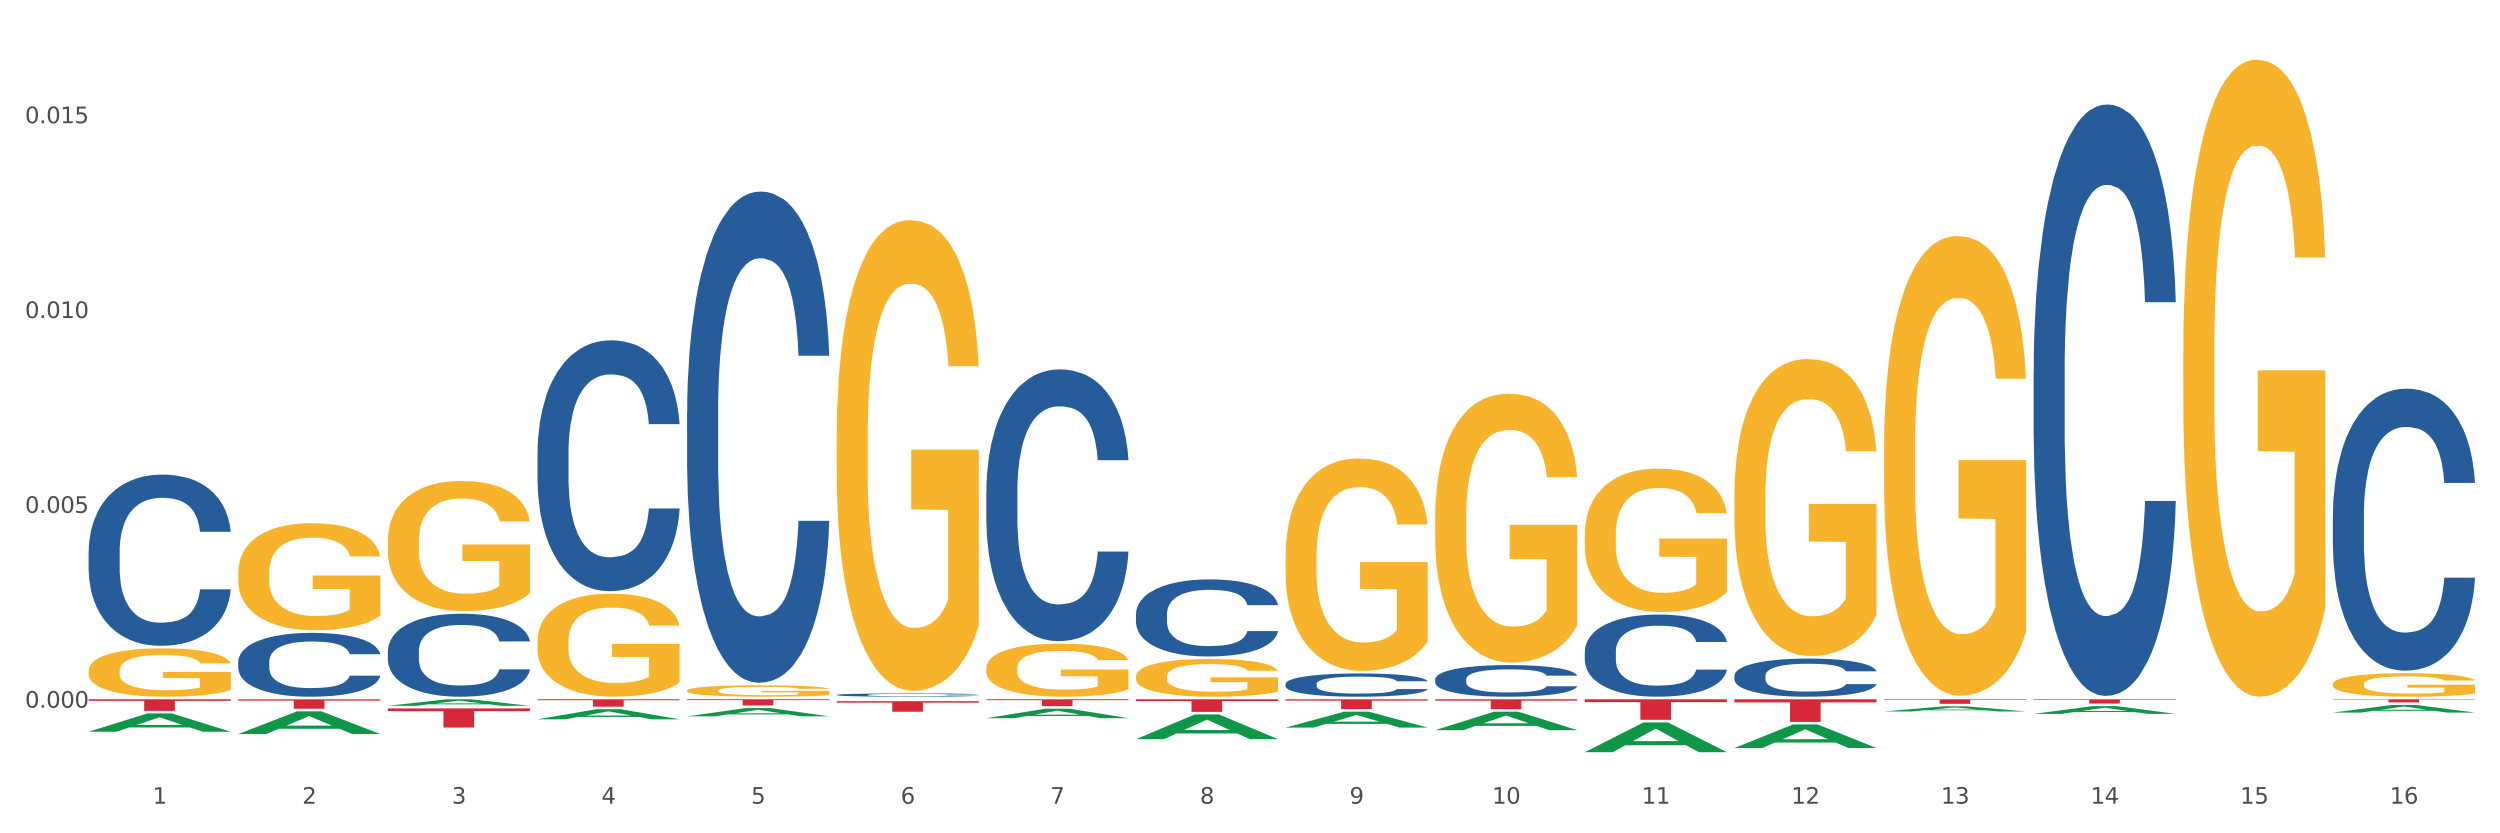 <?xml version="1.0" encoding="utf-8" standalone="no"?>
<!DOCTYPE svg PUBLIC "-//W3C//DTD SVG 1.1//EN"
  "http://www.w3.org/Graphics/SVG/1.1/DTD/svg11.dtd">
<svg xmlns:xlink="http://www.w3.org/1999/xlink" width="1080pt" height="360pt" viewBox="0 0 1080 360" xmlns="http://www.w3.org/2000/svg" version="1.1">
 <rect x="0" y="0" width="1080" height="360" fill="#333333" stroke="none"/>
 <defs>
  <style type="text/css">*{stroke-linejoin: round; stroke-linecap: butt}</style>
 </defs>
 <g id="figure_1">
  <g id="patch_1">
   <path d="M 0 360 
L 1080 360 
L 1080 0 
L 0 0 
z
" style="fill: #ffffff; stroke: #ffffff; stroke-linejoin: miter"/>
  </g>
  <g id="axes_1">
   <g id="matplotlib.axis_1">
    <g id="xtick_1">
     <g id="text_1">
      <!-- 1 -->
      <g style="fill: #4d4d4d" transform="translate(65.93 347.204) scale(0.096 -0.096)">
       <defs>
        <path id="DejaVuSans-31" d="M 794 531 
L 1825 531 
L 1825 4091 
L 703 3866 
L 703 4441 
L 1819 4666 
L 2450 4666 
L 2450 531 
L 3481 531 
L 3481 0 
L 794 0 
L 794 531 
z
" transform="scale(0.016)"/>
       </defs>
       <use xlink:href="#DejaVuSans-31"/>
      </g>
     </g>
    </g>
    <g id="xtick_2">
     <g id="text_2">
      <!-- 2 -->
      <g style="fill: #4d4d4d" transform="translate(130.565 347.204) scale(0.096 -0.096)">
       <defs>
        <path id="DejaVuSans-32" d="M 1228 531 
L 3431 531 
L 3431 0 
L 469 0 
L 469 531 
Q 828 903 1448 1529 
Q 2069 2156 2228 2338 
Q 2531 2678 2651 2914 
Q 2772 3150 2772 3378 
Q 2772 3750 2511 3984 
Q 2250 4219 1831 4219 
Q 1534 4219 1204 4116 
Q 875 4013 500 3803 
L 500 4441 
Q 881 4594 1212 4672 
Q 1544 4750 1819 4750 
Q 2544 4750 2975 4387 
Q 3406 4025 3406 3419 
Q 3406 3131 3298 2873 
Q 3191 2616 2906 2266 
Q 2828 2175 2409 1742 
Q 1991 1309 1228 531 
z
" transform="scale(0.016)"/>
       </defs>
       <use xlink:href="#DejaVuSans-32"/>
      </g>
     </g>
    </g>
    <g id="xtick_3">
     <g id="text_3">
      <!-- 3 -->
      <g style="fill: #4d4d4d" transform="translate(195.199 347.204) scale(0.096 -0.096)">
       <defs>
        <path id="DejaVuSans-33" d="M 2597 2516 
Q 3050 2419 3304 2112 
Q 3559 1806 3559 1356 
Q 3559 666 3084 287 
Q 2609 -91 1734 -91 
Q 1441 -91 1130 -33 
Q 819 25 488 141 
L 488 750 
Q 750 597 1062 519 
Q 1375 441 1716 441 
Q 2309 441 2620 675 
Q 2931 909 2931 1356 
Q 2931 1769 2642 2001 
Q 2353 2234 1838 2234 
L 1294 2234 
L 1294 2753 
L 1863 2753 
Q 2328 2753 2575 2939 
Q 2822 3125 2822 3475 
Q 2822 3834 2567 4026 
Q 2313 4219 1838 4219 
Q 1578 4219 1281 4162 
Q 984 4106 628 3988 
L 628 4550 
Q 988 4650 1302 4700 
Q 1616 4750 1894 4750 
Q 2613 4750 3031 4423 
Q 3450 4097 3450 3541 
Q 3450 3153 3228 2886 
Q 3006 2619 2597 2516 
z
" transform="scale(0.016)"/>
       </defs>
       <use xlink:href="#DejaVuSans-33"/>
      </g>
     </g>
    </g>
    <g id="xtick_4">
     <g id="text_4">
      <!-- 4 -->
      <g style="fill: #4d4d4d" transform="translate(259.833 347.204) scale(0.096 -0.096)">
       <defs>
        <path id="DejaVuSans-34" d="M 2419 4116 
L 825 1625 
L 2419 1625 
L 2419 4116 
z
M 2253 4666 
L 3047 4666 
L 3047 1625 
L 3713 1625 
L 3713 1100 
L 3047 1100 
L 3047 0 
L 2419 0 
L 2419 1100 
L 313 1100 
L 313 1709 
L 2253 4666 
z
" transform="scale(0.016)"/>
       </defs>
       <use xlink:href="#DejaVuSans-34"/>
      </g>
     </g>
    </g>
    <g id="xtick_5">
     <g id="text_5">
      <!-- 5 -->
      <g style="fill: #4d4d4d" transform="translate(324.467 347.204) scale(0.096 -0.096)">
       <defs>
        <path id="DejaVuSans-35" d="M 691 4666 
L 3169 4666 
L 3169 4134 
L 1269 4134 
L 1269 2991 
Q 1406 3038 1543 3061 
Q 1681 3084 1819 3084 
Q 2600 3084 3056 2656 
Q 3513 2228 3513 1497 
Q 3513 744 3044 326 
Q 2575 -91 1722 -91 
Q 1428 -91 1123 -41 
Q 819 9 494 109 
L 494 744 
Q 775 591 1075 516 
Q 1375 441 1709 441 
Q 2250 441 2565 725 
Q 2881 1009 2881 1497 
Q 2881 1984 2565 2268 
Q 2250 2553 1709 2553 
Q 1456 2553 1204 2497 
Q 953 2441 691 2322 
L 691 4666 
z
" transform="scale(0.016)"/>
       </defs>
       <use xlink:href="#DejaVuSans-35"/>
      </g>
     </g>
    </g>
    <g id="xtick_6">
     <g id="text_6">
      <!-- 6 -->
      <g style="fill: #4d4d4d" transform="translate(389.102 347.204) scale(0.096 -0.096)">
       <defs>
        <path id="DejaVuSans-36" d="M 2113 2584 
Q 1688 2584 1439 2293 
Q 1191 2003 1191 1497 
Q 1191 994 1439 701 
Q 1688 409 2113 409 
Q 2538 409 2786 701 
Q 3034 994 3034 1497 
Q 3034 2003 2786 2293 
Q 2538 2584 2113 2584 
z
M 3366 4563 
L 3366 3988 
Q 3128 4100 2886 4159 
Q 2644 4219 2406 4219 
Q 1781 4219 1451 3797 
Q 1122 3375 1075 2522 
Q 1259 2794 1537 2939 
Q 1816 3084 2150 3084 
Q 2853 3084 3261 2657 
Q 3669 2231 3669 1497 
Q 3669 778 3244 343 
Q 2819 -91 2113 -91 
Q 1303 -91 875 529 
Q 447 1150 447 2328 
Q 447 3434 972 4092 
Q 1497 4750 2381 4750 
Q 2619 4750 2861 4703 
Q 3103 4656 3366 4563 
z
" transform="scale(0.016)"/>
       </defs>
       <use xlink:href="#DejaVuSans-36"/>
      </g>
     </g>
    </g>
    <g id="xtick_7">
     <g id="text_7">
      <!-- 7 -->
      <g style="fill: #4d4d4d" transform="translate(453.736 347.204) scale(0.096 -0.096)">
       <defs>
        <path id="DejaVuSans-37" d="M 525 4666 
L 3525 4666 
L 3525 4397 
L 1831 0 
L 1172 0 
L 2766 4134 
L 525 4134 
L 525 4666 
z
" transform="scale(0.016)"/>
       </defs>
       <use xlink:href="#DejaVuSans-37"/>
      </g>
     </g>
    </g>
    <g id="xtick_8">
     <g id="text_8">
      <!-- 8 -->
      <g style="fill: #4d4d4d" transform="translate(518.37 347.204) scale(0.096 -0.096)">
       <defs>
        <path id="DejaVuSans-38" d="M 2034 2216 
Q 1584 2216 1326 1975 
Q 1069 1734 1069 1313 
Q 1069 891 1326 650 
Q 1584 409 2034 409 
Q 2484 409 2743 651 
Q 3003 894 3003 1313 
Q 3003 1734 2745 1975 
Q 2488 2216 2034 2216 
z
M 1403 2484 
Q 997 2584 770 2862 
Q 544 3141 544 3541 
Q 544 4100 942 4425 
Q 1341 4750 2034 4750 
Q 2731 4750 3128 4425 
Q 3525 4100 3525 3541 
Q 3525 3141 3298 2862 
Q 3072 2584 2669 2484 
Q 3125 2378 3379 2068 
Q 3634 1759 3634 1313 
Q 3634 634 3220 271 
Q 2806 -91 2034 -91 
Q 1263 -91 848 271 
Q 434 634 434 1313 
Q 434 1759 690 2068 
Q 947 2378 1403 2484 
z
M 1172 3481 
Q 1172 3119 1398 2916 
Q 1625 2713 2034 2713 
Q 2441 2713 2670 2916 
Q 2900 3119 2900 3481 
Q 2900 3844 2670 4047 
Q 2441 4250 2034 4250 
Q 1625 4250 1398 4047 
Q 1172 3844 1172 3481 
z
" transform="scale(0.016)"/>
       </defs>
       <use xlink:href="#DejaVuSans-38"/>
      </g>
     </g>
    </g>
    <g id="xtick_9">
     <g id="text_9">
      <!-- 9 -->
      <g style="fill: #4d4d4d" transform="translate(583.005 347.204) scale(0.096 -0.096)">
       <defs>
        <path id="DejaVuSans-39" d="M 703 97 
L 703 672 
Q 941 559 1184 500 
Q 1428 441 1663 441 
Q 2288 441 2617 861 
Q 2947 1281 2994 2138 
Q 2813 1869 2534 1725 
Q 2256 1581 1919 1581 
Q 1219 1581 811 2004 
Q 403 2428 403 3163 
Q 403 3881 828 4315 
Q 1253 4750 1959 4750 
Q 2769 4750 3195 4129 
Q 3622 3509 3622 2328 
Q 3622 1225 3098 567 
Q 2575 -91 1691 -91 
Q 1453 -91 1209 -44 
Q 966 3 703 97 
z
M 1959 2075 
Q 2384 2075 2632 2365 
Q 2881 2656 2881 3163 
Q 2881 3666 2632 3958 
Q 2384 4250 1959 4250 
Q 1534 4250 1286 3958 
Q 1038 3666 1038 3163 
Q 1038 2656 1286 2365 
Q 1534 2075 1959 2075 
z
" transform="scale(0.016)"/>
       </defs>
       <use xlink:href="#DejaVuSans-39"/>
      </g>
     </g>
    </g>
    <g id="xtick_10">
     <g id="text_10">
      <!-- 10 -->
      <g style="fill: #4d4d4d" transform="translate(644.585 347.204) scale(0.096 -0.096)">
       <defs>
        <path id="DejaVuSans-30" d="M 2034 4250 
Q 1547 4250 1301 3770 
Q 1056 3291 1056 2328 
Q 1056 1369 1301 889 
Q 1547 409 2034 409 
Q 2525 409 2770 889 
Q 3016 1369 3016 2328 
Q 3016 3291 2770 3770 
Q 2525 4250 2034 4250 
z
M 2034 4750 
Q 2819 4750 3233 4129 
Q 3647 3509 3647 2328 
Q 3647 1150 3233 529 
Q 2819 -91 2034 -91 
Q 1250 -91 836 529 
Q 422 1150 422 2328 
Q 422 3509 836 4129 
Q 1250 4750 2034 4750 
z
" transform="scale(0.016)"/>
       </defs>
       <use xlink:href="#DejaVuSans-31"/>
       <use xlink:href="#DejaVuSans-30" transform="translate(63.623 0)"/>
      </g>
     </g>
    </g>
    <g id="xtick_11">
     <g id="text_11">
      <!-- 11 -->
      <g style="fill: #4d4d4d" transform="translate(709.219 347.204) scale(0.096 -0.096)">
       <use xlink:href="#DejaVuSans-31"/>
       <use xlink:href="#DejaVuSans-31" transform="translate(63.623 0)"/>
      </g>
     </g>
    </g>
    <g id="xtick_12">
     <g id="text_12">
      <!-- 12 -->
      <g style="fill: #4d4d4d" transform="translate(773.854 347.204) scale(0.096 -0.096)">
       <use xlink:href="#DejaVuSans-31"/>
       <use xlink:href="#DejaVuSans-32" transform="translate(63.623 0)"/>
      </g>
     </g>
    </g>
    <g id="xtick_13">
     <g id="text_13">
      <!-- 13 -->
      <g style="fill: #4d4d4d" transform="translate(838.488 347.204) scale(0.096 -0.096)">
       <use xlink:href="#DejaVuSans-31"/>
       <use xlink:href="#DejaVuSans-33" transform="translate(63.623 0)"/>
      </g>
     </g>
    </g>
    <g id="xtick_14">
     <g id="text_14">
      <!-- 14 -->
      <g style="fill: #4d4d4d" transform="translate(903.122 347.204) scale(0.096 -0.096)">
       <use xlink:href="#DejaVuSans-31"/>
       <use xlink:href="#DejaVuSans-34" transform="translate(63.623 0)"/>
      </g>
     </g>
    </g>
    <g id="xtick_15">
     <g id="text_15">
      <!-- 15 -->
      <g style="fill: #4d4d4d" transform="translate(967.756 347.204) scale(0.096 -0.096)">
       <use xlink:href="#DejaVuSans-31"/>
       <use xlink:href="#DejaVuSans-35" transform="translate(63.623 0)"/>
      </g>
     </g>
    </g>
    <g id="xtick_16">
     <g id="text_16">
      <!-- 16 -->
      <g style="fill: #4d4d4d" transform="translate(1032.391 347.204) scale(0.096 -0.096)">
       <use xlink:href="#DejaVuSans-31"/>
       <use xlink:href="#DejaVuSans-36" transform="translate(63.623 0)"/>
      </g>
     </g>
    </g>
    <g id="xtick_17"/>
    <g id="xtick_18"/>
    <g id="xtick_19"/>
    <g id="xtick_20"/>
    <g id="xtick_21"/>
    <g id="xtick_22"/>
    <g id="xtick_23"/>
    <g id="xtick_24"/>
    <g id="xtick_25"/>
    <g id="xtick_26"/>
    <g id="xtick_27"/>
    <g id="xtick_28"/>
    <g id="xtick_29"/>
    <g id="xtick_30"/>
    <g id="xtick_31"/>
   </g>
   <g id="matplotlib.axis_2">
    <g id="ytick_1">
     <g id="text_17">
      <!-- 0.000 -->
      <g style="fill: #4d4d4d" transform="translate(10.8 305.729) scale(0.096 -0.096)">
       <defs>
        <path id="DejaVuSans-2e" d="M 684 794 
L 1344 794 
L 1344 0 
L 684 0 
L 684 794 
z
" transform="scale(0.016)"/>
       </defs>
       <use xlink:href="#DejaVuSans-30"/>
       <use xlink:href="#DejaVuSans-2e" transform="translate(63.623 0)"/>
       <use xlink:href="#DejaVuSans-30" transform="translate(95.41 0)"/>
       <use xlink:href="#DejaVuSans-30" transform="translate(159.033 0)"/>
       <use xlink:href="#DejaVuSans-30" transform="translate(222.656 0)"/>
      </g>
     </g>
    </g>
    <g id="ytick_2">
     <g id="text_18">
      <!-- 0.005 -->
      <g style="fill: #4d4d4d" transform="translate(10.8 221.561) scale(0.096 -0.096)">
       <use xlink:href="#DejaVuSans-30"/>
       <use xlink:href="#DejaVuSans-2e" transform="translate(63.623 0)"/>
       <use xlink:href="#DejaVuSans-30" transform="translate(95.41 0)"/>
       <use xlink:href="#DejaVuSans-30" transform="translate(159.033 0)"/>
       <use xlink:href="#DejaVuSans-35" transform="translate(222.656 0)"/>
      </g>
     </g>
    </g>
    <g id="ytick_3">
     <g id="text_19">
      <!-- 0.010 -->
      <g style="fill: #4d4d4d" transform="translate(10.8 137.393) scale(0.096 -0.096)">
       <use xlink:href="#DejaVuSans-30"/>
       <use xlink:href="#DejaVuSans-2e" transform="translate(63.623 0)"/>
       <use xlink:href="#DejaVuSans-30" transform="translate(95.41 0)"/>
       <use xlink:href="#DejaVuSans-31" transform="translate(159.033 0)"/>
       <use xlink:href="#DejaVuSans-30" transform="translate(222.656 0)"/>
      </g>
     </g>
    </g>
    <g id="ytick_4">
     <g id="text_20">
      <!-- 0.015 -->
      <g style="fill: #4d4d4d" transform="translate(10.8 53.225) scale(0.096 -0.096)">
       <use xlink:href="#DejaVuSans-30"/>
       <use xlink:href="#DejaVuSans-2e" transform="translate(63.623 0)"/>
       <use xlink:href="#DejaVuSans-30" transform="translate(95.41 0)"/>
       <use xlink:href="#DejaVuSans-31" transform="translate(159.033 0)"/>
       <use xlink:href="#DejaVuSans-35" transform="translate(222.656 0)"/>
      </g>
     </g>
    </g>
    <g id="ytick_5"/>
    <g id="ytick_6"/>
    <g id="ytick_7"/>
   </g>
   <g id="PolyCollection_1">
    <path d="M 38.283 316.091 
L 38.346 316.083 
L 63.667 308.2 
L 74.175 308.193 
L 99.686 316.106 
L 87.532 316.106 
L 82.024 314.263 
L 55.881 314.263 
L 55.691 314.293 
L 50.374 316.106 
L 38.283 316.106 
L 38.283 316.091 
L 59.173 313.163 
L 78.733 313.156 
L 69.048 309.88 
L 68.921 309.865 
L 68.794 309.887 
L 59.109 313.156 
L 59.173 313.163 
L 38.283 316.091 
z
" clip-path="url(#pea21c4c1a2)" style="fill: #109648"/>
    <path d="M 490.723 302.082 
L 552.126 302.082 
L 552.126 302.837 
L 527.972 302.842 
L 527.972 307.518 
L 514.731 307.518 
L 514.731 302.842 
L 490.723 302.837 
L 490.723 302.087 
L 490.723 302.082 
z
" clip-path="url(#pea21c4c1a2)" style="fill: #d62839"/>
    <path d="M 555.357 302.082 
L 616.76 302.082 
L 616.76 302.671 
L 592.606 302.675 
L 592.606 306.325 
L 579.365 306.325 
L 579.365 302.675 
L 555.357 302.671 
L 555.357 302.085 
L 555.357 302.082 
z
" clip-path="url(#pea21c4c1a2)" style="fill: #d62839"/>
    <path d="M 619.992 302.082 
L 681.394 302.082 
L 681.394 302.674 
L 657.241 302.678 
L 657.241 306.343 
L 644 306.343 
L 644 302.678 
L 619.992 302.674 
L 619.992 302.086 
L 619.992 302.082 
z
" clip-path="url(#pea21c4c1a2)" style="fill: #d62839"/>
    <path d="M 684.626 302.082 
L 746.029 302.082 
L 746.029 303.316 
L 721.875 303.325 
L 721.875 310.968 
L 708.634 310.968 
L 708.634 303.325 
L 684.626 303.316 
L 684.626 302.09 
L 684.626 302.082 
z
" clip-path="url(#pea21c4c1a2)" style="fill: #d62839"/>
    <path d="M 749.26 302.082 
L 810.663 302.082 
L 810.663 303.437 
L 786.509 303.446 
L 786.509 311.837 
L 773.268 311.837 
L 773.268 303.446 
L 749.26 303.437 
L 749.26 302.091 
L 749.26 302.082 
z
" clip-path="url(#pea21c4c1a2)" style="fill: #d62839"/>
    <path d="M 813.895 302.082 
L 875.297 302.082 
L 875.297 302.354 
L 851.143 302.356 
L 851.143 304.043 
L 837.903 304.043 
L 837.903 302.356 
L 813.895 302.354 
L 813.895 302.083 
L 813.895 302.082 
z
" clip-path="url(#pea21c4c1a2)" style="fill: #d62839"/>
    <path d="M 1007.797 302.082 
L 1069.2 302.082 
L 1069.2 302.269 
L 1045.046 302.27 
L 1045.046 303.427 
L 1031.806 303.427 
L 1031.806 302.27 
L 1007.797 302.269 
L 1007.797 302.083 
L 1007.797 302.082 
z
" clip-path="url(#pea21c4c1a2)" style="fill: #d62839"/>
    <path d="M 943.163 152.937 
L 943.236 152.686 
L 943.236 143.638 
L 943.381 135.846 
L 944.106 116.996 
L 945.193 101.413 
L 945.99 93.118 
L 946.788 86.332 
L 947.73 79.546 
L 948.89 72.509 
L 950.992 62.204 
L 952.297 56.926 
L 953.892 51.396 
L 956.792 43.353 
L 958.894 38.829 
L 961.069 35.059 
L 964.621 30.535 
L 966.941 28.524 
L 969.406 27.016 
L 972.378 26.011 
L 974.626 25.759 
L 979.555 26.514 
L 983.76 28.776 
L 985.79 30.535 
L 988.4 33.551 
L 989.777 35.562 
L 992.024 39.583 
L 994.344 44.861 
L 995.939 49.385 
L 998.331 57.931 
L 1000.144 66.476 
L 1001.811 77.033 
L 1002.681 84.322 
L 1003.333 91.108 
L 1003.913 98.899 
L 1004.493 111.215 
L 991.444 111.215 
L 990.937 102.418 
L 990.139 94.124 
L 988.979 86.081 
L 987.965 81.054 
L 986.225 74.771 
L 984.63 70.749 
L 982.962 67.733 
L 980.933 65.22 
L 979.338 63.963 
L 977.09 62.958 
L 972.668 63.209 
L 969.696 65.22 
L 967.666 67.733 
L 966.361 69.995 
L 965.201 72.509 
L 963.896 76.027 
L 962.374 81.306 
L 961.287 86.081 
L 960.199 92.113 
L 959.329 98.145 
L 958.532 105.183 
L 957.879 112.723 
L 957.372 120.514 
L 956.937 130.065 
L 956.575 145.9 
L 956.575 180.333 
L 956.72 188.125 
L 957.082 198.43 
L 957.517 206.221 
L 958.242 215.521 
L 958.894 221.804 
L 960.127 230.853 
L 961.504 238.393 
L 962.592 243.168 
L 963.679 247.19 
L 965.564 252.719 
L 967.666 257.243 
L 969.479 260.008 
L 971.943 262.521 
L 973.611 263.527 
L 975.061 264.029 
L 978.613 264.029 
L 981.15 263.275 
L 983.977 261.516 
L 986.152 259.254 
L 987.965 256.489 
L 989.994 251.965 
L 991.299 247.692 
L 991.299 195.162 
L 975.351 194.911 
L 975.351 159.975 
L 1004.566 159.975 
L 1004.566 262.521 
L 1003.333 267.799 
L 1001.956 272.575 
L 1000.506 276.848 
L 998.331 282.126 
L 995.721 287.153 
L 993.402 290.671 
L 990.937 293.687 
L 988.037 296.452 
L 984.267 298.966 
L 981.948 299.971 
L 979.048 300.725 
L 975.641 300.976 
L 972.668 300.474 
L 969.768 299.217 
L 966.724 296.955 
L 963.751 293.687 
L 961.504 290.42 
L 959.257 286.399 
L 956.865 281.12 
L 954.98 276.094 
L 953.53 271.57 
L 951.935 265.789 
L 950.195 258.249 
L 948.89 251.462 
L 947.73 244.425 
L 946.498 235.377 
L 945.628 227.585 
L 944.758 217.783 
L 944.251 210.494 
L 943.671 199.184 
L 943.236 183.349 
L 943.163 152.937 
z
" clip-path="url(#pea21c4c1a2)" style="fill: #f7b32b"/>
    <path d="M 426.089 302.082 
L 487.491 302.082 
L 487.491 302.495 
L 463.338 302.498 
L 463.338 305.059 
L 450.097 305.059 
L 450.097 302.498 
L 426.089 302.495 
L 426.089 302.084 
L 426.089 302.082 
z
" clip-path="url(#pea21c4c1a2)" style="fill: #d62839"/>
    <path d="M 813.895 193.709 
L 813.967 193.527 
L 813.967 186.999 
L 814.112 181.377 
L 814.837 167.776 
L 815.924 156.533 
L 816.722 150.548 
L 817.519 145.652 
L 818.462 140.756 
L 819.622 135.678 
L 821.724 128.243 
L 823.029 124.434 
L 824.624 120.445 
L 827.523 114.642 
L 829.626 111.378 
L 831.801 108.657 
L 835.353 105.393 
L 837.673 103.942 
L 840.137 102.854 
L 843.11 102.129 
L 845.357 101.948 
L 850.287 102.492 
L 854.491 104.124 
L 856.521 105.393 
L 859.131 107.569 
L 860.508 109.02 
L 862.756 111.922 
L 865.075 115.73 
L 866.67 118.994 
L 869.063 125.16 
L 870.875 131.326 
L 872.542 138.942 
L 873.412 144.201 
L 874.065 149.097 
L 874.645 154.719 
L 875.225 163.605 
L 862.176 163.605 
L 861.668 157.258 
L 860.871 151.274 
L 859.711 145.471 
L 858.696 141.844 
L 856.956 137.31 
L 855.361 134.408 
L 853.694 132.232 
L 851.664 130.419 
L 850.069 129.512 
L 847.822 128.787 
L 843.4 128.968 
L 840.427 130.419 
L 838.398 132.232 
L 837.093 133.864 
L 835.933 135.678 
L 834.628 138.217 
L 833.105 142.025 
L 832.018 145.471 
L 830.931 149.823 
L 830.061 154.175 
L 829.263 159.253 
L 828.611 164.693 
L 828.103 170.315 
L 827.668 177.206 
L 827.306 188.631 
L 827.306 213.475 
L 827.451 219.097 
L 827.813 226.532 
L 828.248 232.154 
L 828.973 238.864 
L 829.626 243.397 
L 830.858 249.926 
L 832.236 255.366 
L 833.323 258.812 
L 834.41 261.713 
L 836.295 265.703 
L 838.398 268.967 
L 840.21 270.962 
L 842.675 272.775 
L 844.342 273.501 
L 845.792 273.863 
L 849.344 273.863 
L 851.881 273.319 
L 854.709 272.05 
L 856.884 270.418 
L 858.696 268.423 
L 860.726 265.159 
L 862.031 262.076 
L 862.031 224.175 
L 846.082 223.993 
L 846.082 198.786 
L 875.297 198.786 
L 875.297 272.775 
L 874.065 276.584 
L 872.687 280.029 
L 871.237 283.112 
L 869.063 286.92 
L 866.453 290.547 
L 864.133 293.086 
L 861.668 295.262 
L 858.768 297.257 
L 854.999 299.07 
L 852.679 299.796 
L 849.779 300.34 
L 846.372 300.521 
L 843.4 300.158 
L 840.5 299.252 
L 837.455 297.62 
L 834.483 295.262 
L 832.236 292.905 
L 829.988 290.003 
L 827.596 286.195 
L 825.711 282.568 
L 824.261 279.304 
L 822.666 275.133 
L 820.926 269.692 
L 819.622 264.796 
L 818.462 259.718 
L 817.229 253.19 
L 816.359 247.568 
L 815.489 240.496 
L 814.982 235.237 
L 814.402 227.076 
L 813.967 215.651 
L 813.895 193.709 
z
" clip-path="url(#pea21c4c1a2)" style="fill: #f7b32b"/>
    <path d="M 684.626 231.077 
L 684.698 231.02 
L 684.698 228.985 
L 684.843 227.232 
L 685.568 222.991 
L 686.656 219.485 
L 687.453 217.619 
L 688.251 216.093 
L 689.193 214.566 
L 690.353 212.983 
L 692.455 210.665 
L 693.76 209.477 
L 695.355 208.233 
L 698.255 206.424 
L 700.357 205.406 
L 702.532 204.558 
L 706.084 203.54 
L 708.404 203.088 
L 710.869 202.748 
L 713.841 202.522 
L 716.088 202.466 
L 721.018 202.635 
L 725.223 203.144 
L 727.253 203.54 
L 729.862 204.219 
L 731.24 204.671 
L 733.487 205.576 
L 735.807 206.763 
L 737.402 207.781 
L 739.794 209.703 
L 741.606 211.626 
L 743.274 214.001 
L 744.144 215.64 
L 744.796 217.167 
L 745.376 218.92 
L 745.956 221.69 
L 732.907 221.69 
L 732.4 219.711 
L 731.602 217.846 
L 730.442 216.036 
L 729.427 214.905 
L 727.687 213.492 
L 726.093 212.587 
L 724.425 211.908 
L 722.395 211.343 
L 720.801 211.06 
L 718.553 210.834 
L 714.131 210.891 
L 711.159 211.343 
L 709.129 211.908 
L 707.824 212.417 
L 706.664 212.983 
L 705.359 213.774 
L 703.837 214.962 
L 702.749 216.036 
L 701.662 217.393 
L 700.792 218.75 
L 699.995 220.333 
L 699.342 222.03 
L 698.835 223.783 
L 698.4 225.931 
L 698.037 229.493 
L 698.037 237.24 
L 698.182 238.993 
L 698.545 241.311 
L 698.98 243.064 
L 699.705 245.156 
L 700.357 246.57 
L 701.59 248.605 
L 702.967 250.301 
L 704.054 251.376 
L 705.142 252.28 
L 707.027 253.524 
L 709.129 254.542 
L 710.941 255.164 
L 713.406 255.73 
L 715.074 255.956 
L 716.523 256.069 
L 720.076 256.069 
L 722.613 255.899 
L 725.44 255.503 
L 727.615 254.995 
L 729.427 254.373 
L 731.457 253.355 
L 732.762 252.394 
L 732.762 240.576 
L 716.813 240.519 
L 716.813 232.66 
L 746.029 232.66 
L 746.029 255.73 
L 744.796 256.917 
L 743.419 257.991 
L 741.969 258.953 
L 739.794 260.14 
L 737.184 261.271 
L 734.864 262.062 
L 732.4 262.741 
L 729.5 263.363 
L 725.73 263.928 
L 723.41 264.155 
L 720.511 264.324 
L 717.103 264.381 
L 714.131 264.268 
L 711.231 263.985 
L 708.187 263.476 
L 705.214 262.741 
L 702.967 262.006 
L 700.72 261.101 
L 698.327 259.914 
L 696.442 258.783 
L 694.993 257.765 
L 693.398 256.465 
L 691.658 254.768 
L 690.353 253.242 
L 689.193 251.658 
L 687.961 249.623 
L 687.091 247.87 
L 686.221 245.665 
L 685.713 244.025 
L 685.133 241.481 
L 684.698 237.918 
L 684.626 231.077 
z
" clip-path="url(#pea21c4c1a2)" style="fill: #f7b32b"/>
    <path d="M 619.992 223.754 
L 620.064 223.648 
L 620.064 219.83 
L 620.209 216.543 
L 620.934 208.59 
L 622.021 202.015 
L 622.819 198.516 
L 623.616 195.653 
L 624.559 192.79 
L 625.719 189.82 
L 627.821 185.473 
L 629.126 183.246 
L 630.721 180.913 
L 633.621 177.519 
L 635.723 175.611 
L 637.898 174.02 
L 641.45 172.111 
L 643.77 171.263 
L 646.235 170.627 
L 649.207 170.202 
L 651.454 170.096 
L 656.384 170.415 
L 660.588 171.369 
L 662.618 172.111 
L 665.228 173.384 
L 666.605 174.232 
L 668.853 175.929 
L 671.173 178.156 
L 672.767 180.064 
L 675.16 183.67 
L 676.972 187.275 
L 678.639 191.729 
L 679.509 194.804 
L 680.162 197.668 
L 680.742 200.955 
L 681.322 206.151 
L 668.273 206.151 
L 667.765 202.439 
L 666.968 198.94 
L 665.808 195.547 
L 664.793 193.426 
L 663.053 190.775 
L 661.458 189.078 
L 659.791 187.806 
L 657.761 186.745 
L 656.166 186.215 
L 653.919 185.791 
L 649.497 185.897 
L 646.525 186.745 
L 644.495 187.806 
L 643.19 188.76 
L 642.03 189.82 
L 640.725 191.305 
L 639.203 193.532 
L 638.115 195.547 
L 637.028 198.092 
L 636.158 200.637 
L 635.36 203.606 
L 634.708 206.787 
L 634.201 210.075 
L 633.766 214.104 
L 633.403 220.785 
L 633.403 235.313 
L 633.548 238.6 
L 633.911 242.948 
L 634.346 246.235 
L 635.07 250.159 
L 635.723 252.81 
L 636.955 256.627 
L 638.333 259.809 
L 639.42 261.823 
L 640.508 263.52 
L 642.392 265.853 
L 644.495 267.762 
L 646.307 268.928 
L 648.772 269.989 
L 650.439 270.413 
L 651.889 270.625 
L 655.441 270.625 
L 657.979 270.307 
L 660.806 269.565 
L 662.981 268.61 
L 664.793 267.444 
L 666.823 265.535 
L 668.128 263.732 
L 668.128 241.569 
L 652.179 241.463 
L 652.179 226.723 
L 681.394 226.723 
L 681.394 269.989 
L 680.162 272.216 
L 678.784 274.23 
L 677.335 276.033 
L 675.16 278.26 
L 672.55 280.381 
L 670.23 281.866 
L 667.765 283.138 
L 664.866 284.305 
L 661.096 285.365 
L 658.776 285.789 
L 655.876 286.107 
L 652.469 286.213 
L 649.497 286.001 
L 646.597 285.471 
L 643.552 284.517 
L 640.58 283.138 
L 638.333 281.759 
L 636.085 280.063 
L 633.693 277.836 
L 631.808 275.715 
L 630.358 273.806 
L 628.763 271.367 
L 627.024 268.186 
L 625.719 265.323 
L 624.559 262.354 
L 623.326 258.536 
L 622.456 255.249 
L 621.587 251.113 
L 621.079 248.038 
L 620.499 243.266 
L 620.064 236.585 
L 619.992 223.754 
z
" clip-path="url(#pea21c4c1a2)" style="fill: #f7b32b"/>
    <path d="M 555.357 240.471 
L 555.43 240.387 
L 555.43 237.37 
L 555.575 234.772 
L 556.3 228.486 
L 557.387 223.29 
L 558.185 220.524 
L 558.982 218.262 
L 559.924 215.999 
L 561.084 213.652 
L 563.187 210.216 
L 564.492 208.456 
L 566.086 206.612 
L 568.986 203.931 
L 571.089 202.422 
L 573.263 201.165 
L 576.816 199.656 
L 579.135 198.986 
L 581.6 198.483 
L 584.573 198.148 
L 586.82 198.064 
L 591.749 198.315 
L 595.954 199.07 
L 597.984 199.656 
L 600.594 200.662 
L 601.971 201.333 
L 604.218 202.673 
L 606.538 204.433 
L 608.133 205.942 
L 610.525 208.791 
L 612.338 211.641 
L 614.005 215.161 
L 614.875 217.591 
L 615.528 219.854 
L 616.107 222.452 
L 616.687 226.559 
L 603.638 226.559 
L 603.131 223.625 
L 602.334 220.86 
L 601.174 218.178 
L 600.159 216.502 
L 598.419 214.406 
L 596.824 213.066 
L 595.157 212.06 
L 593.127 211.222 
L 591.532 210.803 
L 589.285 210.468 
L 584.862 210.551 
L 581.89 211.222 
L 579.86 212.06 
L 578.555 212.814 
L 577.396 213.652 
L 576.091 214.826 
L 574.568 216.585 
L 573.481 218.178 
L 572.393 220.189 
L 571.524 222.201 
L 570.726 224.547 
L 570.074 227.061 
L 569.566 229.659 
L 569.131 232.844 
L 568.769 238.124 
L 568.769 249.606 
L 568.914 252.204 
L 569.276 255.64 
L 569.711 258.238 
L 570.436 261.339 
L 571.089 263.434 
L 572.321 266.451 
L 573.698 268.965 
L 574.786 270.557 
L 575.873 271.898 
L 577.758 273.742 
L 579.86 275.251 
L 581.673 276.172 
L 584.138 277.011 
L 585.805 277.346 
L 587.255 277.513 
L 590.807 277.513 
L 593.344 277.262 
L 596.172 276.675 
L 598.346 275.921 
L 600.159 274.999 
L 602.189 273.491 
L 603.494 272.066 
L 603.494 254.55 
L 587.545 254.466 
L 587.545 242.817 
L 616.76 242.817 
L 616.76 277.011 
L 615.528 278.771 
L 614.15 280.363 
L 612.7 281.788 
L 610.525 283.548 
L 607.916 285.224 
L 605.596 286.397 
L 603.131 287.403 
L 600.231 288.325 
L 596.462 289.163 
L 594.142 289.498 
L 591.242 289.749 
L 587.835 289.833 
L 584.862 289.665 
L 581.963 289.246 
L 578.918 288.492 
L 575.946 287.403 
L 573.698 286.313 
L 571.451 284.972 
L 569.059 283.212 
L 567.174 281.536 
L 565.724 280.028 
L 564.129 278.1 
L 562.389 275.586 
L 561.084 273.323 
L 559.924 270.976 
L 558.692 267.959 
L 557.822 265.361 
L 556.952 262.093 
L 556.445 259.662 
L 555.865 255.891 
L 555.43 250.611 
L 555.357 240.471 
z
" clip-path="url(#pea21c4c1a2)" style="fill: #f7b32b"/>
    <path d="M 490.723 292.22 
L 490.796 292.205 
L 490.796 291.67 
L 490.941 291.209 
L 491.665 290.094 
L 492.753 289.172 
L 493.55 288.682 
L 494.348 288.28 
L 495.29 287.879 
L 496.45 287.463 
L 498.552 286.853 
L 499.857 286.541 
L 501.452 286.214 
L 504.352 285.738 
L 506.454 285.47 
L 508.629 285.247 
L 512.181 284.98 
L 514.501 284.861 
L 516.966 284.772 
L 519.938 284.712 
L 522.186 284.697 
L 527.115 284.742 
L 531.32 284.876 
L 533.35 284.98 
L 535.959 285.158 
L 537.337 285.277 
L 539.584 285.515 
L 541.904 285.827 
L 543.499 286.095 
L 545.891 286.6 
L 547.703 287.106 
L 549.371 287.73 
L 550.241 288.161 
L 550.893 288.563 
L 551.473 289.024 
L 552.053 289.752 
L 539.004 289.752 
L 538.497 289.232 
L 537.699 288.741 
L 536.539 288.265 
L 535.524 287.968 
L 533.785 287.596 
L 532.19 287.358 
L 530.522 287.18 
L 528.493 287.031 
L 526.898 286.957 
L 524.65 286.898 
L 520.228 286.912 
L 517.256 287.031 
L 515.226 287.18 
L 513.921 287.314 
L 512.761 287.463 
L 511.456 287.671 
L 509.934 287.983 
L 508.847 288.265 
L 507.759 288.622 
L 506.889 288.979 
L 506.092 289.395 
L 505.439 289.841 
L 504.932 290.302 
L 504.497 290.867 
L 504.134 291.804 
L 504.134 293.84 
L 504.279 294.301 
L 504.642 294.911 
L 505.077 295.372 
L 505.802 295.922 
L 506.454 296.293 
L 507.687 296.828 
L 509.064 297.274 
L 510.152 297.557 
L 511.239 297.795 
L 513.124 298.122 
L 515.226 298.389 
L 517.038 298.553 
L 519.503 298.702 
L 521.171 298.761 
L 522.621 298.791 
L 526.173 298.791 
L 528.71 298.746 
L 531.537 298.642 
L 533.712 298.508 
L 535.524 298.345 
L 537.554 298.077 
L 538.859 297.825 
L 538.859 294.717 
L 522.91 294.703 
L 522.91 292.636 
L 552.126 292.636 
L 552.126 298.702 
L 550.893 299.014 
L 549.516 299.296 
L 548.066 299.549 
L 545.891 299.861 
L 543.281 300.159 
L 540.962 300.367 
L 538.497 300.545 
L 535.597 300.709 
L 531.827 300.857 
L 529.507 300.917 
L 526.608 300.961 
L 523.2 300.976 
L 520.228 300.946 
L 517.328 300.872 
L 514.284 300.738 
L 511.311 300.545 
L 509.064 300.352 
L 506.817 300.114 
L 504.424 299.802 
L 502.54 299.504 
L 501.09 299.237 
L 499.495 298.895 
L 497.755 298.449 
L 496.45 298.048 
L 495.29 297.631 
L 494.058 297.096 
L 493.188 296.635 
L 492.318 296.055 
L 491.81 295.624 
L 491.231 294.955 
L 490.796 294.019 
L 490.723 292.22 
z
" clip-path="url(#pea21c4c1a2)" style="fill: #f7b32b"/>
    <path d="M 426.089 288.657 
L 426.161 288.637 
L 426.161 287.884 
L 426.306 287.235 
L 427.031 285.667 
L 428.119 284.37 
L 428.916 283.68 
L 429.713 283.115 
L 430.656 282.55 
L 431.816 281.965 
L 433.918 281.107 
L 435.223 280.668 
L 436.818 280.208 
L 439.718 279.539 
L 441.82 279.162 
L 443.995 278.848 
L 447.547 278.472 
L 449.867 278.305 
L 452.332 278.179 
L 455.304 278.096 
L 457.551 278.075 
L 462.481 278.137 
L 466.686 278.326 
L 468.715 278.472 
L 471.325 278.723 
L 472.703 278.89 
L 474.95 279.225 
L 477.27 279.664 
L 478.865 280.041 
L 481.257 280.752 
L 483.069 281.463 
L 484.737 282.341 
L 485.606 282.948 
L 486.259 283.512 
L 486.839 284.161 
L 487.419 285.186 
L 474.37 285.186 
L 473.862 284.454 
L 473.065 283.763 
L 471.905 283.094 
L 470.89 282.676 
L 469.15 282.153 
L 467.555 281.818 
L 465.888 281.567 
L 463.858 281.358 
L 462.263 281.254 
L 460.016 281.17 
L 455.594 281.191 
L 452.622 281.358 
L 450.592 281.567 
L 449.287 281.756 
L 448.127 281.965 
L 446.822 282.258 
L 445.3 282.697 
L 444.212 283.094 
L 443.125 283.596 
L 442.255 284.098 
L 441.458 284.684 
L 440.805 285.311 
L 440.298 285.959 
L 439.863 286.754 
L 439.5 288.072 
L 439.5 290.937 
L 439.645 291.586 
L 440.008 292.443 
L 440.443 293.091 
L 441.168 293.865 
L 441.82 294.388 
L 443.052 295.141 
L 444.43 295.768 
L 445.517 296.166 
L 446.605 296.5 
L 448.489 296.961 
L 450.592 297.337 
L 452.404 297.567 
L 454.869 297.776 
L 456.536 297.86 
L 457.986 297.902 
L 461.538 297.902 
L 464.076 297.839 
L 466.903 297.693 
L 469.078 297.504 
L 470.89 297.274 
L 472.92 296.898 
L 474.225 296.542 
L 474.225 292.171 
L 458.276 292.15 
L 458.276 289.243 
L 487.491 289.243 
L 487.491 297.776 
L 486.259 298.215 
L 484.882 298.613 
L 483.432 298.968 
L 481.257 299.408 
L 478.647 299.826 
L 476.327 300.119 
L 473.862 300.37 
L 470.963 300.6 
L 467.193 300.809 
L 464.873 300.893 
L 461.973 300.955 
L 458.566 300.976 
L 455.594 300.934 
L 452.694 300.83 
L 449.649 300.642 
L 446.677 300.37 
L 444.43 300.098 
L 442.182 299.763 
L 439.79 299.324 
L 437.905 298.906 
L 436.455 298.529 
L 434.861 298.048 
L 433.121 297.421 
L 431.816 296.856 
L 430.656 296.27 
L 429.424 295.517 
L 428.554 294.869 
L 427.684 294.053 
L 427.176 293.447 
L 426.596 292.506 
L 426.161 291.188 
L 426.089 288.657 
z
" clip-path="url(#pea21c4c1a2)" style="fill: #f7b32b"/>
    <path d="M 361.454 189.058 
L 361.527 188.872 
L 361.527 182.186 
L 361.672 176.429 
L 362.397 162.5 
L 363.484 150.985 
L 364.282 144.856 
L 365.079 139.842 
L 366.022 134.827 
L 367.182 129.627 
L 369.284 122.012 
L 370.589 118.112 
L 372.184 114.026 
L 375.083 108.083 
L 377.186 104.74 
L 379.361 101.954 
L 382.913 98.611 
L 385.233 97.126 
L 387.697 96.011 
L 390.67 95.268 
L 392.917 95.083 
L 397.847 95.64 
L 402.051 97.311 
L 404.081 98.611 
L 406.691 100.84 
L 408.068 102.326 
L 410.316 105.297 
L 412.635 109.198 
L 414.23 112.541 
L 416.623 118.855 
L 418.435 125.17 
L 420.102 132.97 
L 420.972 138.356 
L 421.625 143.37 
L 422.205 149.128 
L 422.785 158.228 
L 409.736 158.228 
L 409.228 151.728 
L 408.431 145.599 
L 407.271 139.656 
L 406.256 135.942 
L 404.516 131.299 
L 402.921 128.327 
L 401.254 126.098 
L 399.224 124.241 
L 397.629 123.312 
L 395.382 122.57 
L 390.96 122.755 
L 387.987 124.241 
L 385.958 126.098 
L 384.653 127.77 
L 383.493 129.627 
L 382.188 132.227 
L 380.665 136.127 
L 379.578 139.656 
L 378.491 144.113 
L 377.621 148.571 
L 376.823 153.771 
L 376.171 159.342 
L 375.663 165.1 
L 375.228 172.157 
L 374.866 183.858 
L 374.866 209.302 
L 375.011 215.059 
L 375.373 222.674 
L 375.808 228.431 
L 376.533 235.303 
L 377.186 239.946 
L 378.418 246.632 
L 379.796 252.203 
L 380.883 255.732 
L 381.97 258.704 
L 383.855 262.79 
L 385.958 266.133 
L 387.77 268.175 
L 390.235 270.033 
L 391.902 270.776 
L 393.352 271.147 
L 396.904 271.147 
L 399.441 270.59 
L 402.269 269.29 
L 404.444 267.618 
L 406.256 265.575 
L 408.286 262.232 
L 409.591 259.075 
L 409.591 220.259 
L 393.642 220.074 
L 393.642 194.258 
L 422.857 194.258 
L 422.857 270.033 
L 421.625 273.933 
L 420.247 277.462 
L 418.797 280.619 
L 416.623 284.519 
L 414.013 288.233 
L 411.693 290.834 
L 409.228 293.062 
L 406.328 295.105 
L 402.559 296.962 
L 400.239 297.705 
L 397.339 298.262 
L 393.932 298.448 
L 390.96 298.077 
L 388.06 297.148 
L 385.015 295.477 
L 382.043 293.062 
L 379.796 290.648 
L 377.548 287.676 
L 375.156 283.776 
L 373.271 280.062 
L 371.821 276.719 
L 370.226 272.447 
L 368.486 266.875 
L 367.182 261.861 
L 366.022 256.661 
L 364.789 249.975 
L 363.919 244.217 
L 363.049 236.974 
L 362.542 231.588 
L 361.962 223.231 
L 361.527 211.53 
L 361.454 189.058 
z
" clip-path="url(#pea21c4c1a2)" style="fill: #f7b32b"/>
    <path d="M 296.82 298.33 
L 296.893 298.325 
L 296.893 298.163 
L 297.038 298.024 
L 297.763 297.687 
L 298.85 297.409 
L 299.647 297.26 
L 300.445 297.139 
L 301.387 297.018 
L 302.547 296.892 
L 304.65 296.708 
L 305.954 296.613 
L 307.549 296.514 
L 310.449 296.371 
L 312.551 296.29 
L 314.726 296.222 
L 318.278 296.141 
L 320.598 296.105 
L 323.063 296.079 
L 326.035 296.061 
L 328.283 296.056 
L 333.212 296.07 
L 337.417 296.11 
L 339.447 296.141 
L 342.057 296.195 
L 343.434 296.231 
L 345.681 296.303 
L 348.001 296.398 
L 349.596 296.478 
L 351.988 296.631 
L 353.801 296.784 
L 355.468 296.973 
L 356.338 297.103 
L 356.99 297.224 
L 357.57 297.364 
L 358.15 297.584 
L 345.101 297.584 
L 344.594 297.427 
L 343.796 297.278 
L 342.637 297.134 
L 341.622 297.045 
L 339.882 296.932 
L 338.287 296.86 
L 336.619 296.806 
L 334.59 296.762 
L 332.995 296.739 
L 330.747 296.721 
L 326.325 296.726 
L 323.353 296.762 
L 321.323 296.806 
L 320.018 296.847 
L 318.858 296.892 
L 317.554 296.955 
L 316.031 297.049 
L 314.944 297.134 
L 313.856 297.242 
L 312.986 297.35 
L 312.189 297.476 
L 311.536 297.611 
L 311.029 297.75 
L 310.594 297.921 
L 310.232 298.204 
L 310.232 298.819 
L 310.377 298.959 
L 310.739 299.143 
L 311.174 299.282 
L 311.899 299.449 
L 312.551 299.561 
L 313.784 299.723 
L 315.161 299.857 
L 316.249 299.943 
L 317.336 300.015 
L 319.221 300.114 
L 321.323 300.194 
L 323.136 300.244 
L 325.6 300.289 
L 327.268 300.307 
L 328.718 300.316 
L 332.27 300.316 
L 334.807 300.302 
L 337.634 300.271 
L 339.809 300.23 
L 341.622 300.181 
L 343.651 300.1 
L 344.956 300.024 
L 344.956 299.085 
L 329.008 299.08 
L 329.008 298.455 
L 358.223 298.455 
L 358.223 300.289 
L 356.99 300.383 
L 355.613 300.468 
L 354.163 300.545 
L 351.988 300.639 
L 349.378 300.729 
L 347.059 300.792 
L 344.594 300.846 
L 341.694 300.895 
L 337.924 300.94 
L 335.605 300.958 
L 332.705 300.972 
L 329.298 300.976 
L 326.325 300.967 
L 323.426 300.945 
L 320.381 300.904 
L 317.409 300.846 
L 315.161 300.788 
L 312.914 300.716 
L 310.522 300.621 
L 308.637 300.531 
L 307.187 300.451 
L 305.592 300.347 
L 303.852 300.212 
L 302.547 300.091 
L 301.387 299.965 
L 300.155 299.803 
L 299.285 299.664 
L 298.415 299.489 
L 297.908 299.359 
L 297.328 299.156 
L 296.893 298.873 
L 296.82 298.33 
z
" clip-path="url(#pea21c4c1a2)" style="fill: #f7b32b"/>
    <path d="M 232.186 277.044 
L 232.258 277.003 
L 232.258 275.54 
L 232.403 274.281 
L 233.128 271.233 
L 234.216 268.714 
L 235.013 267.373 
L 235.811 266.276 
L 236.753 265.179 
L 237.913 264.042 
L 240.015 262.376 
L 241.32 261.522 
L 242.915 260.628 
L 245.815 259.328 
L 247.917 258.597 
L 250.092 257.987 
L 253.644 257.256 
L 255.964 256.931 
L 258.429 256.687 
L 261.401 256.525 
L 263.648 256.484 
L 268.578 256.606 
L 272.783 256.972 
L 274.812 257.256 
L 277.422 257.744 
L 278.8 258.069 
L 281.047 258.719 
L 283.367 259.572 
L 284.962 260.303 
L 287.354 261.685 
L 289.166 263.066 
L 290.834 264.773 
L 291.704 265.951 
L 292.356 267.048 
L 292.936 268.308 
L 293.516 270.299 
L 280.467 270.299 
L 279.96 268.877 
L 279.162 267.536 
L 278.002 266.236 
L 276.987 265.423 
L 275.247 264.407 
L 273.653 263.757 
L 271.985 263.27 
L 269.955 262.863 
L 268.36 262.66 
L 266.113 262.498 
L 261.691 262.538 
L 258.719 262.863 
L 256.689 263.27 
L 255.384 263.635 
L 254.224 264.042 
L 252.919 264.61 
L 251.397 265.464 
L 250.309 266.236 
L 249.222 267.211 
L 248.352 268.186 
L 247.555 269.324 
L 246.902 270.543 
L 246.395 271.802 
L 245.96 273.346 
L 245.597 275.906 
L 245.597 281.473 
L 245.742 282.732 
L 246.105 284.398 
L 246.54 285.658 
L 247.265 287.161 
L 247.917 288.177 
L 249.15 289.64 
L 250.527 290.859 
L 251.614 291.631 
L 252.702 292.281 
L 254.587 293.175 
L 256.689 293.906 
L 258.501 294.353 
L 260.966 294.759 
L 262.633 294.922 
L 264.083 295.003 
L 267.636 295.003 
L 270.173 294.881 
L 273 294.597 
L 275.175 294.231 
L 276.987 293.784 
L 279.017 293.053 
L 280.322 292.362 
L 280.322 283.87 
L 264.373 283.829 
L 264.373 278.182 
L 293.588 278.182 
L 293.588 294.759 
L 292.356 295.613 
L 290.979 296.385 
L 289.529 297.076 
L 287.354 297.929 
L 284.744 298.741 
L 282.424 299.31 
L 279.96 299.798 
L 277.06 300.245 
L 273.29 300.651 
L 270.97 300.814 
L 268.071 300.936 
L 264.663 300.976 
L 261.691 300.895 
L 258.791 300.692 
L 255.746 300.326 
L 252.774 299.798 
L 250.527 299.27 
L 248.28 298.62 
L 245.887 297.766 
L 244.002 296.954 
L 242.553 296.222 
L 240.958 295.288 
L 239.218 294.069 
L 237.913 292.972 
L 236.753 291.834 
L 235.521 290.371 
L 234.651 289.112 
L 233.781 287.527 
L 233.273 286.349 
L 232.693 284.52 
L 232.258 281.96 
L 232.186 277.044 
z
" clip-path="url(#pea21c4c1a2)" style="fill: #f7b32b"/>
    <path d="M 749.26 214.392 
L 749.333 214.275 
L 749.333 210.057 
L 749.478 206.425 
L 750.203 197.637 
L 751.29 190.373 
L 752.088 186.507 
L 752.885 183.343 
L 753.827 180.18 
L 754.987 176.899 
L 757.09 172.095 
L 758.395 169.635 
L 759.989 167.057 
L 762.889 163.308 
L 764.991 161.199 
L 767.166 159.442 
L 770.719 157.333 
L 773.038 156.395 
L 775.503 155.692 
L 778.475 155.224 
L 780.723 155.107 
L 785.652 155.458 
L 789.857 156.512 
L 791.887 157.333 
L 794.497 158.739 
L 795.874 159.676 
L 798.121 161.551 
L 800.441 164.011 
L 802.036 166.12 
L 804.428 170.104 
L 806.241 174.087 
L 807.908 179.008 
L 808.778 182.406 
L 809.43 185.569 
L 810.01 189.201 
L 810.59 194.942 
L 797.541 194.942 
L 797.034 190.842 
L 796.236 186.975 
L 795.077 183.226 
L 794.062 180.883 
L 792.322 177.954 
L 790.727 176.079 
L 789.06 174.673 
L 787.03 173.501 
L 785.435 172.916 
L 783.188 172.447 
L 778.765 172.564 
L 775.793 173.501 
L 773.763 174.673 
L 772.458 175.727 
L 771.298 176.899 
L 769.994 178.539 
L 768.471 181 
L 767.384 183.226 
L 766.296 186.038 
L 765.426 188.85 
L 764.629 192.13 
L 763.977 195.645 
L 763.469 199.277 
L 763.034 203.73 
L 762.672 211.111 
L 762.672 227.163 
L 762.817 230.795 
L 763.179 235.598 
L 763.614 239.231 
L 764.339 243.566 
L 764.991 246.495 
L 766.224 250.713 
L 767.601 254.228 
L 768.689 256.454 
L 769.776 258.328 
L 771.661 260.906 
L 773.763 263.015 
L 775.576 264.304 
L 778.04 265.475 
L 779.708 265.944 
L 781.158 266.178 
L 784.71 266.178 
L 787.247 265.827 
L 790.074 265.007 
L 792.249 263.952 
L 794.062 262.663 
L 796.091 260.554 
L 797.396 258.563 
L 797.396 234.075 
L 781.448 233.958 
L 781.448 217.672 
L 810.663 217.672 
L 810.663 265.475 
L 809.43 267.936 
L 808.053 270.162 
L 806.603 272.154 
L 804.428 274.614 
L 801.819 276.957 
L 799.499 278.598 
L 797.034 280.004 
L 794.134 281.293 
L 790.364 282.464 
L 788.045 282.933 
L 785.145 283.284 
L 781.738 283.401 
L 778.765 283.167 
L 775.866 282.581 
L 772.821 281.527 
L 769.849 280.004 
L 767.601 278.481 
L 765.354 276.606 
L 762.962 274.146 
L 761.077 271.802 
L 759.627 269.693 
L 758.032 266.998 
L 756.292 263.484 
L 754.987 260.32 
L 753.827 257.04 
L 752.595 252.822 
L 751.725 249.19 
L 750.855 244.62 
L 750.348 241.222 
L 749.768 235.95 
L 749.333 228.569 
L 749.26 214.392 
z
" clip-path="url(#pea21c4c1a2)" style="fill: #f7b32b"/>
    <path d="M 361.454 302.92 
L 422.857 302.92 
L 422.857 303.551 
L 398.703 303.555 
L 398.703 307.463 
L 385.463 307.463 
L 385.463 303.555 
L 361.454 303.551 
L 361.454 302.924 
L 361.454 302.92 
z
" clip-path="url(#pea21c4c1a2)" style="fill: #d62839"/>
    <path d="M 296.82 302.082 
L 358.223 302.082 
L 358.223 302.455 
L 334.069 302.458 
L 334.069 304.77 
L 320.828 304.77 
L 320.828 302.458 
L 296.82 302.455 
L 296.82 302.084 
L 296.82 302.082 
z
" clip-path="url(#pea21c4c1a2)" style="fill: #d62839"/>
    <path d="M 232.186 302.082 
L 293.588 302.082 
L 293.588 302.526 
L 269.435 302.529 
L 269.435 305.279 
L 256.194 305.279 
L 256.194 302.529 
L 232.186 302.526 
L 232.186 302.085 
L 232.186 302.082 
z
" clip-path="url(#pea21c4c1a2)" style="fill: #d62839"/>
    <path d="M 1007.797 222.64 
L 1007.87 222.529 
L 1007.87 219.414 
L 1008.088 215.186 
L 1008.886 207.399 
L 1009.902 201.502 
L 1011.644 194.605 
L 1012.588 191.712 
L 1013.822 188.486 
L 1016.362 183.257 
L 1019.265 178.807 
L 1021.297 176.359 
L 1022.821 174.802 
L 1026.233 172.02 
L 1028.192 170.796 
L 1030.225 169.795 
L 1031.967 169.128 
L 1034.87 168.349 
L 1037.192 168.015 
L 1039.878 167.904 
L 1042.128 168.015 
L 1045.103 168.46 
L 1049.458 169.795 
L 1051.128 170.574 
L 1053.378 171.909 
L 1055.7 173.689 
L 1057.587 175.469 
L 1059.765 178.028 
L 1062.015 181.365 
L 1064.192 185.593 
L 1065.716 189.487 
L 1066.95 193.603 
L 1068.039 198.61 
L 1068.837 204.061 
L 1069.2 208.622 
L 1055.918 208.622 
L 1055.555 204.506 
L 1054.829 200.056 
L 1054.103 197.052 
L 1053.305 194.605 
L 1052.071 191.823 
L 1050.982 190.043 
L 1049.168 187.929 
L 1047.499 186.594 
L 1046.12 185.816 
L 1044.45 185.148 
L 1040.894 184.481 
L 1038.354 184.481 
L 1036.757 184.703 
L 1034.797 185.259 
L 1033.128 186.038 
L 1031.168 187.373 
L 1029.644 188.819 
L 1028.12 190.711 
L 1027.249 192.046 
L 1025.942 194.493 
L 1025.071 196.496 
L 1023.91 199.945 
L 1023.257 202.392 
L 1022.096 208.734 
L 1021.588 213.406 
L 1021.37 216.633 
L 1021.225 220.193 
L 1021.225 237.548 
L 1021.66 245.336 
L 1022.023 248.673 
L 1022.604 252.456 
L 1023.692 257.351 
L 1025.289 262.135 
L 1026.959 265.584 
L 1028.338 267.698 
L 1029.644 269.255 
L 1030.95 270.479 
L 1032.547 271.592 
L 1033.854 272.259 
L 1035.813 272.927 
L 1038.136 273.26 
L 1039.95 273.26 
L 1043.652 272.704 
L 1045.321 272.148 
L 1046.918 271.369 
L 1048.66 270.145 
L 1050.039 268.81 
L 1050.837 267.809 
L 1052.144 265.695 
L 1053.16 263.47 
L 1054.031 260.911 
L 1054.611 258.686 
L 1055.265 255.349 
L 1055.773 251.566 
L 1055.918 249.563 
L 1069.2 249.563 
L 1068.91 253.569 
L 1068.402 257.462 
L 1067.386 262.691 
L 1066.587 265.695 
L 1065.353 269.366 
L 1064.047 272.482 
L 1062.232 275.93 
L 1060.563 278.489 
L 1058.821 280.714 
L 1056.934 282.717 
L 1053.523 285.498 
L 1052.289 286.277 
L 1049.676 287.612 
L 1047.644 288.391 
L 1044.668 289.169 
L 1041.62 289.614 
L 1038.426 289.726 
L 1035.596 289.503 
L 1032.475 288.836 
L 1030.515 288.168 
L 1028.338 287.167 
L 1025.797 285.609 
L 1023.402 283.718 
L 1021.152 281.493 
L 1019.047 278.934 
L 1017.088 276.042 
L 1014.547 271.258 
L 1012.66 266.585 
L 1011.281 262.246 
L 1010.338 258.575 
L 1009.394 253.902 
L 1008.886 250.676 
L 1008.088 242.888 
L 1007.797 235.657 
L 1007.797 222.64 
z
" clip-path="url(#pea21c4c1a2)" style="fill: #255c99"/>
    <path d="M 878.529 159.947 
L 878.601 159.713 
L 878.601 153.18 
L 878.819 144.313 
L 879.618 127.979 
L 880.634 115.611 
L 882.376 101.144 
L 883.319 95.077 
L 884.553 88.31 
L 887.093 77.343 
L 889.996 68.009 
L 892.029 62.876 
L 893.553 59.609 
L 896.964 53.775 
L 898.924 51.209 
L 900.956 49.108 
L 902.698 47.708 
L 905.601 46.075 
L 907.924 45.375 
L 910.609 45.142 
L 912.859 45.375 
L 915.835 46.308 
L 920.19 49.108 
L 921.859 50.742 
L 924.109 53.542 
L 926.432 57.275 
L 928.319 61.009 
L 930.496 66.376 
L 932.746 73.376 
L 934.923 82.243 
L 936.448 90.41 
L 937.681 99.044 
L 938.77 109.545 
L 939.569 120.978 
L 939.931 130.545 
L 926.649 130.545 
L 926.286 121.912 
L 925.561 112.578 
L 924.835 106.278 
L 924.036 101.144 
L 922.803 95.311 
L 921.714 91.577 
L 919.899 87.144 
L 918.23 84.343 
L 916.851 82.71 
L 915.182 81.31 
L 911.625 79.91 
L 909.085 79.91 
L 907.488 80.377 
L 905.529 81.543 
L 903.859 83.177 
L 901.9 85.977 
L 900.375 89.01 
L 898.851 92.977 
L 897.98 95.777 
L 896.674 100.911 
L 895.803 105.111 
L 894.642 112.345 
L 893.988 117.478 
L 892.827 130.779 
L 892.319 140.579 
L 892.101 147.346 
L 891.956 154.813 
L 891.956 191.215 
L 892.392 207.549 
L 892.754 214.549 
L 893.335 222.483 
L 894.424 232.75 
L 896.021 242.784 
L 897.69 250.017 
L 899.069 254.451 
L 900.375 257.718 
L 901.682 260.285 
L 903.279 262.618 
L 904.585 264.018 
L 906.545 265.418 
L 908.867 266.118 
L 910.682 266.118 
L 914.383 264.951 
L 916.053 263.785 
L 917.649 262.151 
L 919.391 259.585 
L 920.77 256.784 
L 921.569 254.684 
L 922.875 250.251 
L 923.891 245.584 
L 924.762 240.217 
L 925.343 235.55 
L 925.996 228.55 
L 926.504 220.616 
L 926.649 216.416 
L 939.931 216.416 
L 939.641 224.816 
L 939.133 232.983 
L 938.117 243.951 
L 937.319 250.251 
L 936.085 257.951 
L 934.778 264.485 
L 932.964 271.718 
L 931.294 277.085 
L 929.552 281.752 
L 927.665 285.952 
L 924.254 291.786 
L 923.02 293.419 
L 920.407 296.22 
L 918.375 297.853 
L 915.399 299.486 
L 912.351 300.42 
L 909.158 300.653 
L 906.327 300.186 
L 903.206 298.786 
L 901.246 297.386 
L 899.069 295.286 
L 896.529 292.019 
L 894.134 288.053 
L 891.884 283.386 
L 889.779 278.019 
L 887.819 271.952 
L 885.279 261.918 
L 883.392 252.118 
L 882.013 243.017 
L 881.069 235.317 
L 880.126 225.516 
L 879.618 218.749 
L 878.819 202.415 
L 878.529 187.248 
L 878.529 159.947 
z
" clip-path="url(#pea21c4c1a2)" style="fill: #255c99"/>
    <path d="M 749.26 291.907 
L 749.333 291.892 
L 749.333 291.471 
L 749.551 290.899 
L 750.349 289.846 
L 751.365 289.049 
L 753.107 288.117 
L 754.051 287.725 
L 755.284 287.289 
L 757.825 286.582 
L 760.728 285.981 
L 762.76 285.65 
L 764.284 285.439 
L 767.696 285.063 
L 769.655 284.898 
L 771.687 284.762 
L 773.429 284.672 
L 776.333 284.567 
L 778.655 284.522 
L 781.341 284.507 
L 783.591 284.522 
L 786.566 284.582 
L 790.921 284.762 
L 792.59 284.868 
L 794.84 285.048 
L 797.163 285.289 
L 799.05 285.53 
L 801.227 285.875 
L 803.477 286.327 
L 805.655 286.898 
L 807.179 287.425 
L 808.413 287.981 
L 809.502 288.658 
L 810.3 289.395 
L 810.663 290.012 
L 797.381 290.012 
L 797.018 289.455 
L 796.292 288.854 
L 795.566 288.447 
L 794.768 288.117 
L 793.534 287.741 
L 792.445 287.5 
L 790.631 287.214 
L 788.961 287.034 
L 787.582 286.928 
L 785.913 286.838 
L 782.357 286.748 
L 779.816 286.748 
L 778.22 286.778 
L 776.26 286.853 
L 774.591 286.958 
L 772.631 287.139 
L 771.107 287.334 
L 769.583 287.59 
L 768.712 287.771 
L 767.405 288.101 
L 766.534 288.372 
L 765.373 288.838 
L 764.72 289.169 
L 763.558 290.027 
L 763.05 290.658 
L 762.833 291.095 
L 762.688 291.576 
L 762.688 293.922 
L 763.123 294.975 
L 763.486 295.426 
L 764.067 295.938 
L 765.155 296.599 
L 766.752 297.246 
L 768.421 297.712 
L 769.8 297.998 
L 771.107 298.209 
L 772.413 298.374 
L 774.01 298.525 
L 775.316 298.615 
L 777.276 298.705 
L 779.599 298.75 
L 781.413 298.75 
L 785.115 298.675 
L 786.784 298.6 
L 788.381 298.495 
L 790.123 298.329 
L 791.502 298.149 
L 792.3 298.013 
L 793.607 297.727 
L 794.623 297.427 
L 795.494 297.081 
L 796.074 296.78 
L 796.727 296.329 
L 797.236 295.817 
L 797.381 295.547 
L 810.663 295.547 
L 810.373 296.088 
L 809.864 296.614 
L 808.848 297.321 
L 808.05 297.727 
L 806.816 298.224 
L 805.51 298.645 
L 803.695 299.111 
L 802.026 299.457 
L 800.284 299.758 
L 798.397 300.029 
L 794.986 300.405 
L 793.752 300.51 
L 791.139 300.69 
L 789.107 300.796 
L 786.131 300.901 
L 783.082 300.961 
L 779.889 300.976 
L 777.058 300.946 
L 773.937 300.856 
L 771.978 300.766 
L 769.8 300.63 
L 767.26 300.42 
L 764.865 300.164 
L 762.615 299.863 
L 760.51 299.517 
L 758.55 299.126 
L 756.01 298.479 
L 754.123 297.848 
L 752.744 297.261 
L 751.801 296.765 
L 750.857 296.133 
L 750.349 295.697 
L 749.551 294.644 
L 749.26 293.666 
L 749.26 291.907 
z
" clip-path="url(#pea21c4c1a2)" style="fill: #255c99"/>
    <path d="M 684.626 281.432 
L 684.699 281.4 
L 684.699 280.492 
L 684.916 279.261 
L 685.715 276.992 
L 686.731 275.274 
L 688.473 273.265 
L 689.416 272.422 
L 690.65 271.482 
L 693.19 269.959 
L 696.094 268.662 
L 698.126 267.949 
L 699.65 267.496 
L 703.061 266.685 
L 705.021 266.329 
L 707.053 266.037 
L 708.795 265.843 
L 711.698 265.616 
L 714.021 265.518 
L 716.706 265.486 
L 718.956 265.518 
L 721.932 265.648 
L 726.287 266.037 
L 727.956 266.264 
L 730.206 266.653 
L 732.529 267.171 
L 734.416 267.69 
L 736.593 268.435 
L 738.843 269.408 
L 741.021 270.639 
L 742.545 271.774 
L 743.779 272.973 
L 744.867 274.431 
L 745.666 276.02 
L 746.029 277.349 
L 732.746 277.349 
L 732.384 276.149 
L 731.658 274.853 
L 730.932 273.978 
L 730.134 273.265 
L 728.9 272.454 
L 727.811 271.936 
L 725.996 271.32 
L 724.327 270.931 
L 722.948 270.704 
L 721.279 270.51 
L 717.722 270.315 
L 715.182 270.315 
L 713.585 270.38 
L 711.626 270.542 
L 709.956 270.769 
L 707.997 271.158 
L 706.472 271.579 
L 704.948 272.13 
L 704.077 272.519 
L 702.771 273.232 
L 701.9 273.816 
L 700.739 274.82 
L 700.085 275.533 
L 698.924 277.381 
L 698.416 278.742 
L 698.198 279.682 
L 698.053 280.719 
L 698.053 285.775 
L 698.489 288.044 
L 698.852 289.017 
L 699.432 290.118 
L 700.521 291.545 
L 702.118 292.938 
L 703.787 293.943 
L 705.166 294.559 
L 706.472 295.013 
L 707.779 295.369 
L 709.376 295.693 
L 710.682 295.888 
L 712.642 296.082 
L 714.964 296.179 
L 716.779 296.179 
L 720.48 296.017 
L 722.15 295.855 
L 723.747 295.628 
L 725.488 295.272 
L 726.867 294.883 
L 727.666 294.591 
L 728.972 293.975 
L 729.988 293.327 
L 730.859 292.582 
L 731.44 291.934 
L 732.093 290.961 
L 732.601 289.859 
L 732.746 289.276 
L 746.029 289.276 
L 745.738 290.443 
L 745.23 291.577 
L 744.214 293.1 
L 743.416 293.975 
L 742.182 295.045 
L 740.875 295.952 
L 739.061 296.957 
L 737.392 297.703 
L 735.65 298.351 
L 733.763 298.934 
L 730.351 299.745 
L 729.117 299.971 
L 726.505 300.36 
L 724.472 300.587 
L 721.497 300.814 
L 718.448 300.944 
L 715.255 300.976 
L 712.424 300.911 
L 709.303 300.717 
L 707.343 300.522 
L 705.166 300.231 
L 702.626 299.777 
L 700.231 299.226 
L 697.981 298.578 
L 695.876 297.832 
L 693.916 296.99 
L 691.376 295.596 
L 689.489 294.235 
L 688.11 292.971 
L 687.166 291.901 
L 686.223 290.54 
L 685.715 289.6 
L 684.916 287.331 
L 684.626 285.224 
L 684.626 281.432 
z
" clip-path="url(#pea21c4c1a2)" style="fill: #255c99"/>
    <path d="M 619.992 293.455 
L 620.064 293.443 
L 620.064 293.093 
L 620.282 292.619 
L 621.08 291.746 
L 622.096 291.085 
L 623.838 290.312 
L 624.782 289.988 
L 626.016 289.626 
L 628.556 289.04 
L 631.459 288.541 
L 633.492 288.266 
L 635.016 288.092 
L 638.427 287.78 
L 640.387 287.643 
L 642.419 287.531 
L 644.161 287.456 
L 647.064 287.368 
L 649.387 287.331 
L 652.072 287.319 
L 654.322 287.331 
L 657.298 287.381 
L 661.653 287.531 
L 663.322 287.618 
L 665.572 287.768 
L 667.894 287.967 
L 669.781 288.167 
L 671.959 288.454 
L 674.209 288.828 
L 676.386 289.302 
L 677.91 289.738 
L 679.144 290.2 
L 680.233 290.761 
L 681.031 291.372 
L 681.394 291.884 
L 668.112 291.884 
L 667.749 291.422 
L 667.023 290.923 
L 666.298 290.586 
L 665.499 290.312 
L 664.265 290 
L 663.177 289.801 
L 661.362 289.564 
L 659.693 289.414 
L 658.314 289.327 
L 656.644 289.252 
L 653.088 289.177 
L 650.548 289.177 
L 648.951 289.202 
L 646.991 289.264 
L 645.322 289.352 
L 643.362 289.501 
L 641.838 289.663 
L 640.314 289.875 
L 639.443 290.025 
L 638.137 290.3 
L 637.266 290.524 
L 636.104 290.911 
L 635.451 291.185 
L 634.29 291.896 
L 633.782 292.42 
L 633.564 292.782 
L 633.419 293.181 
L 633.419 295.127 
L 633.854 296 
L 634.217 296.374 
L 634.798 296.798 
L 635.887 297.347 
L 637.483 297.883 
L 639.153 298.27 
L 640.532 298.507 
L 641.838 298.681 
L 643.145 298.818 
L 644.741 298.943 
L 646.048 299.018 
L 648.007 299.093 
L 650.33 299.13 
L 652.145 299.13 
L 655.846 299.068 
L 657.515 299.006 
L 659.112 298.918 
L 660.854 298.781 
L 662.233 298.631 
L 663.032 298.519 
L 664.338 298.282 
L 665.354 298.033 
L 666.225 297.746 
L 666.806 297.496 
L 667.459 297.122 
L 667.967 296.698 
L 668.112 296.474 
L 681.394 296.474 
L 681.104 296.923 
L 680.596 297.359 
L 679.58 297.945 
L 678.781 298.282 
L 677.547 298.694 
L 676.241 299.043 
L 674.427 299.43 
L 672.757 299.716 
L 671.015 299.966 
L 669.128 300.19 
L 665.717 300.502 
L 664.483 300.59 
L 661.87 300.739 
L 659.838 300.827 
L 656.862 300.914 
L 653.814 300.964 
L 650.62 300.976 
L 647.79 300.951 
L 644.669 300.876 
L 642.709 300.802 
L 640.532 300.689 
L 637.991 300.515 
L 635.596 300.303 
L 633.346 300.053 
L 631.242 299.766 
L 629.282 299.442 
L 626.742 298.906 
L 624.855 298.382 
L 623.475 297.895 
L 622.532 297.484 
L 621.588 296.96 
L 621.08 296.598 
L 620.282 295.725 
L 619.992 294.914 
L 619.992 293.455 
z
" clip-path="url(#pea21c4c1a2)" style="fill: #255c99"/>
    <path d="M 555.357 295.449 
L 555.43 295.439 
L 555.43 295.183 
L 555.648 294.834 
L 556.446 294.193 
L 557.462 293.707 
L 559.204 293.138 
L 560.148 292.9 
L 561.381 292.634 
L 563.922 292.203 
L 566.825 291.837 
L 568.857 291.635 
L 570.381 291.507 
L 573.793 291.278 
L 575.752 291.177 
L 577.785 291.094 
L 579.526 291.039 
L 582.43 290.975 
L 584.752 290.948 
L 587.438 290.938 
L 589.688 290.948 
L 592.663 290.984 
L 597.018 291.094 
L 598.688 291.158 
L 600.938 291.268 
L 603.26 291.415 
L 605.147 291.562 
L 607.325 291.773 
L 609.575 292.048 
L 611.752 292.396 
L 613.276 292.717 
L 614.51 293.056 
L 615.599 293.468 
L 616.397 293.918 
L 616.76 294.293 
L 603.478 294.293 
L 603.115 293.954 
L 602.389 293.588 
L 601.663 293.34 
L 600.865 293.138 
L 599.631 292.909 
L 598.542 292.763 
L 596.728 292.588 
L 595.059 292.478 
L 593.68 292.414 
L 592.01 292.359 
L 588.454 292.304 
L 585.913 292.304 
L 584.317 292.323 
L 582.357 292.368 
L 580.688 292.433 
L 578.728 292.543 
L 577.204 292.662 
L 575.68 292.818 
L 574.809 292.928 
L 573.502 293.129 
L 572.631 293.294 
L 571.47 293.578 
L 570.817 293.78 
L 569.656 294.303 
L 569.148 294.688 
L 568.93 294.954 
L 568.785 295.247 
L 568.785 296.677 
L 569.22 297.319 
L 569.583 297.594 
L 570.164 297.905 
L 571.252 298.309 
L 572.849 298.703 
L 574.518 298.987 
L 575.897 299.161 
L 577.204 299.289 
L 578.51 299.39 
L 580.107 299.482 
L 581.414 299.537 
L 583.373 299.592 
L 585.696 299.62 
L 587.51 299.62 
L 591.212 299.574 
L 592.881 299.528 
L 594.478 299.464 
L 596.22 299.363 
L 597.599 299.253 
L 598.397 299.17 
L 599.704 298.996 
L 600.72 298.813 
L 601.591 298.602 
L 602.171 298.419 
L 602.825 298.144 
L 603.333 297.832 
L 603.478 297.667 
L 616.76 297.667 
L 616.47 297.997 
L 615.962 298.318 
L 614.945 298.749 
L 614.147 298.996 
L 612.913 299.299 
L 611.607 299.555 
L 609.792 299.84 
L 608.123 300.05 
L 606.381 300.234 
L 604.494 300.399 
L 601.083 300.628 
L 599.849 300.692 
L 597.236 300.802 
L 595.204 300.866 
L 592.228 300.93 
L 589.18 300.967 
L 585.986 300.976 
L 583.155 300.958 
L 580.035 300.903 
L 578.075 300.848 
L 575.897 300.765 
L 573.357 300.637 
L 570.962 300.481 
L 568.712 300.298 
L 566.607 300.087 
L 564.648 299.849 
L 562.107 299.455 
L 560.22 299.069 
L 558.841 298.712 
L 557.898 298.409 
L 556.954 298.024 
L 556.446 297.759 
L 555.648 297.117 
L 555.357 296.521 
L 555.357 295.449 
z
" clip-path="url(#pea21c4c1a2)" style="fill: #255c99"/>
    <path d="M 490.723 265.26 
L 490.796 265.23 
L 490.796 264.378 
L 491.013 263.223 
L 491.812 261.095 
L 492.828 259.484 
L 494.57 257.599 
L 495.513 256.808 
L 496.747 255.927 
L 499.287 254.498 
L 502.191 253.282 
L 504.223 252.613 
L 505.747 252.187 
L 509.158 251.427 
L 511.118 251.093 
L 513.15 250.819 
L 514.892 250.637 
L 517.795 250.424 
L 520.118 250.333 
L 522.803 250.303 
L 525.053 250.333 
L 528.029 250.455 
L 532.384 250.819 
L 534.053 251.032 
L 536.303 251.397 
L 538.626 251.883 
L 540.513 252.37 
L 542.69 253.069 
L 544.94 253.981 
L 547.118 255.136 
L 548.642 256.2 
L 549.876 257.325 
L 550.964 258.693 
L 551.763 260.183 
L 552.126 261.429 
L 538.844 261.429 
L 538.481 260.305 
L 537.755 259.089 
L 537.029 258.268 
L 536.231 257.599 
L 534.997 256.839 
L 533.908 256.352 
L 532.094 255.775 
L 530.424 255.41 
L 529.045 255.197 
L 527.376 255.015 
L 523.819 254.832 
L 521.279 254.832 
L 519.682 254.893 
L 517.723 255.045 
L 516.053 255.258 
L 514.094 255.623 
L 512.57 256.018 
L 511.045 256.535 
L 510.174 256.9 
L 508.868 257.568 
L 507.997 258.116 
L 506.836 259.058 
L 506.183 259.727 
L 505.021 261.46 
L 504.513 262.737 
L 504.296 263.618 
L 504.15 264.591 
L 504.15 269.334 
L 504.586 271.462 
L 504.949 272.374 
L 505.529 273.408 
L 506.618 274.745 
L 508.215 276.053 
L 509.884 276.995 
L 511.263 277.573 
L 512.57 277.998 
L 513.876 278.333 
L 515.473 278.637 
L 516.779 278.819 
L 518.739 279.001 
L 521.061 279.093 
L 522.876 279.093 
L 526.578 278.941 
L 528.247 278.789 
L 529.844 278.576 
L 531.586 278.241 
L 532.965 277.877 
L 533.763 277.603 
L 535.069 277.025 
L 536.085 276.417 
L 536.956 275.718 
L 537.537 275.11 
L 538.19 274.198 
L 538.698 273.164 
L 538.844 272.617 
L 552.126 272.617 
L 551.835 273.712 
L 551.327 274.776 
L 550.311 276.205 
L 549.513 277.025 
L 548.279 278.029 
L 546.972 278.88 
L 545.158 279.822 
L 543.489 280.522 
L 541.747 281.13 
L 539.86 281.677 
L 536.448 282.437 
L 535.215 282.65 
L 532.602 283.014 
L 530.569 283.227 
L 527.594 283.44 
L 524.545 283.562 
L 521.352 283.592 
L 518.521 283.531 
L 515.4 283.349 
L 513.441 283.166 
L 511.263 282.893 
L 508.723 282.467 
L 506.328 281.95 
L 504.078 281.342 
L 501.973 280.643 
L 500.013 279.853 
L 497.473 278.545 
L 495.586 277.269 
L 494.207 276.083 
L 493.263 275.08 
L 492.32 273.803 
L 491.812 272.921 
L 491.013 270.793 
L 490.723 268.817 
L 490.723 265.26 
z
" clip-path="url(#pea21c4c1a2)" style="fill: #255c99"/>
    <path d="M 426.089 212.324 
L 426.161 212.217 
L 426.161 209.215 
L 426.379 205.141 
L 427.177 197.637 
L 428.194 191.955 
L 429.936 185.308 
L 430.879 182.521 
L 432.113 179.412 
L 434.653 174.373 
L 437.556 170.085 
L 439.589 167.726 
L 441.113 166.225 
L 444.524 163.545 
L 446.484 162.366 
L 448.516 161.401 
L 450.258 160.758 
L 453.161 160.007 
L 455.484 159.686 
L 458.169 159.578 
L 460.419 159.686 
L 463.395 160.114 
L 467.75 161.401 
L 469.419 162.151 
L 471.669 163.438 
L 473.991 165.153 
L 475.879 166.868 
L 478.056 169.334 
L 480.306 172.55 
L 482.483 176.624 
L 484.008 180.376 
L 485.241 184.343 
L 486.33 189.167 
L 487.128 194.42 
L 487.491 198.816 
L 474.209 198.816 
L 473.846 194.849 
L 473.121 190.561 
L 472.395 187.666 
L 471.596 185.308 
L 470.362 182.628 
L 469.274 180.912 
L 467.459 178.876 
L 465.79 177.589 
L 464.411 176.839 
L 462.742 176.195 
L 459.185 175.552 
L 456.645 175.552 
L 455.048 175.767 
L 453.088 176.303 
L 451.419 177.053 
L 449.459 178.339 
L 447.935 179.733 
L 446.411 181.556 
L 445.54 182.842 
L 444.234 185.201 
L 443.363 187.13 
L 442.202 190.454 
L 441.548 192.812 
L 440.387 198.923 
L 439.879 203.426 
L 439.661 206.535 
L 439.516 209.965 
L 439.516 226.69 
L 439.952 234.194 
L 440.314 237.41 
L 440.895 241.055 
L 441.984 245.772 
L 443.581 250.382 
L 445.25 253.706 
L 446.629 255.742 
L 447.935 257.243 
L 449.242 258.423 
L 450.839 259.495 
L 452.145 260.138 
L 454.105 260.781 
L 456.427 261.103 
L 458.242 261.103 
L 461.943 260.567 
L 463.613 260.031 
L 465.209 259.28 
L 466.951 258.101 
L 468.33 256.815 
L 469.129 255.85 
L 470.435 253.813 
L 471.451 251.669 
L 472.322 249.203 
L 472.903 247.059 
L 473.556 243.843 
L 474.064 240.198 
L 474.209 238.268 
L 487.491 238.268 
L 487.201 242.127 
L 486.693 245.879 
L 485.677 250.918 
L 484.878 253.813 
L 483.645 257.351 
L 482.338 260.352 
L 480.524 263.676 
L 478.854 266.141 
L 477.112 268.286 
L 475.225 270.215 
L 471.814 272.895 
L 470.58 273.646 
L 467.967 274.932 
L 465.935 275.683 
L 462.959 276.433 
L 459.911 276.862 
L 456.717 276.969 
L 453.887 276.755 
L 450.766 276.112 
L 448.806 275.468 
L 446.629 274.504 
L 444.089 273.003 
L 441.693 271.18 
L 439.443 269.036 
L 437.339 266.57 
L 435.379 263.783 
L 432.839 259.173 
L 430.952 254.67 
L 429.573 250.489 
L 428.629 246.952 
L 427.686 242.449 
L 427.177 239.34 
L 426.379 231.835 
L 426.089 224.867 
L 426.089 212.324 
z
" clip-path="url(#pea21c4c1a2)" style="fill: #255c99"/>
    <path d="M 361.454 300.193 
L 361.527 300.191 
L 361.527 300.155 
L 361.745 300.106 
L 362.543 300.015 
L 363.559 299.946 
L 365.301 299.865 
L 366.245 299.831 
L 367.479 299.794 
L 370.019 299.733 
L 372.922 299.681 
L 374.954 299.652 
L 376.479 299.634 
L 379.89 299.601 
L 381.849 299.587 
L 383.882 299.576 
L 385.624 299.568 
L 388.527 299.559 
L 390.849 299.555 
L 393.535 299.553 
L 395.785 299.555 
L 398.761 299.56 
L 403.115 299.576 
L 404.785 299.585 
L 407.035 299.6 
L 409.357 299.621 
L 411.244 299.642 
L 413.422 299.672 
L 415.672 299.711 
L 417.849 299.76 
L 419.373 299.805 
L 420.607 299.854 
L 421.696 299.912 
L 422.494 299.976 
L 422.857 300.029 
L 409.575 300.029 
L 409.212 299.981 
L 408.486 299.929 
L 407.76 299.894 
L 406.962 299.865 
L 405.728 299.833 
L 404.64 299.812 
L 402.825 299.787 
L 401.156 299.772 
L 399.777 299.763 
L 398.107 299.755 
L 394.551 299.747 
L 392.011 299.747 
L 390.414 299.75 
L 388.454 299.756 
L 386.785 299.765 
L 384.825 299.781 
L 383.301 299.798 
L 381.777 299.82 
L 380.906 299.835 
L 379.599 299.864 
L 378.728 299.887 
L 377.567 299.928 
L 376.914 299.956 
L 375.753 300.03 
L 375.245 300.085 
L 375.027 300.123 
L 374.882 300.164 
L 374.882 300.367 
L 375.317 300.458 
L 375.68 300.497 
L 376.261 300.541 
L 377.349 300.598 
L 378.946 300.654 
L 380.616 300.694 
L 381.995 300.719 
L 383.301 300.737 
L 384.607 300.751 
L 386.204 300.764 
L 387.511 300.772 
L 389.47 300.78 
L 391.793 300.784 
L 393.607 300.784 
L 397.309 300.777 
L 398.978 300.771 
L 400.575 300.762 
L 402.317 300.748 
L 403.696 300.732 
L 404.494 300.72 
L 405.801 300.696 
L 406.817 300.67 
L 407.688 300.64 
L 408.268 300.614 
L 408.922 300.575 
L 409.43 300.531 
L 409.575 300.507 
L 422.857 300.507 
L 422.567 300.554 
L 422.059 300.599 
L 421.043 300.66 
L 420.244 300.696 
L 419.01 300.738 
L 417.704 300.775 
L 415.889 300.815 
L 414.22 300.845 
L 412.478 300.871 
L 410.591 300.894 
L 407.18 300.927 
L 405.946 300.936 
L 403.333 300.952 
L 401.301 300.961 
L 398.325 300.97 
L 395.277 300.975 
L 392.083 300.976 
L 389.253 300.974 
L 386.132 300.966 
L 384.172 300.958 
L 381.995 300.946 
L 379.454 300.928 
L 377.059 300.906 
L 374.809 300.88 
L 372.704 300.85 
L 370.745 300.816 
L 368.204 300.761 
L 366.317 300.706 
L 364.938 300.655 
L 363.995 300.612 
L 363.051 300.558 
L 362.543 300.52 
L 361.745 300.429 
L 361.454 300.345 
L 361.454 300.193 
z
" clip-path="url(#pea21c4c1a2)" style="fill: #255c99"/>
    <path d="M 296.82 178.093 
L 296.893 177.9 
L 296.893 172.473 
L 297.11 165.109 
L 297.909 151.544 
L 298.925 141.273 
L 300.667 129.258 
L 301.61 124.219 
L 302.844 118.599 
L 305.385 109.491 
L 308.288 101.739 
L 310.32 97.476 
L 311.844 94.762 
L 315.255 89.918 
L 317.215 87.786 
L 319.247 86.042 
L 320.989 84.879 
L 323.892 83.522 
L 326.215 82.941 
L 328.9 82.747 
L 331.15 82.941 
L 334.126 83.716 
L 338.481 86.042 
L 340.15 87.398 
L 342.4 89.724 
L 344.723 92.824 
L 346.61 95.925 
L 348.787 100.382 
L 351.037 106.196 
L 353.215 113.56 
L 354.739 120.343 
L 355.973 127.513 
L 357.061 136.234 
L 357.86 145.73 
L 358.223 153.676 
L 344.941 153.676 
L 344.578 146.505 
L 343.852 138.753 
L 343.126 133.521 
L 342.328 129.258 
L 341.094 124.413 
L 340.005 121.312 
L 338.191 117.63 
L 336.521 115.305 
L 335.142 113.948 
L 333.473 112.785 
L 329.917 111.622 
L 327.376 111.622 
L 325.78 112.01 
L 323.82 112.979 
L 322.151 114.336 
L 320.191 116.661 
L 318.667 119.18 
L 317.143 122.475 
L 316.272 124.8 
L 314.965 129.064 
L 314.094 132.552 
L 312.933 138.56 
L 312.28 142.823 
L 311.118 153.869 
L 310.61 162.009 
L 310.393 167.629 
L 310.247 173.83 
L 310.247 204.062 
L 310.683 217.627 
L 311.046 223.441 
L 311.626 230.03 
L 312.715 238.557 
L 314.312 246.89 
L 315.981 252.898 
L 317.36 256.58 
L 318.667 259.293 
L 319.973 261.425 
L 321.57 263.362 
L 322.876 264.525 
L 324.836 265.688 
L 327.159 266.269 
L 328.973 266.269 
L 332.675 265.3 
L 334.344 264.331 
L 335.941 262.975 
L 337.683 260.843 
L 339.062 258.518 
L 339.86 256.774 
L 341.166 253.091 
L 342.183 249.216 
L 343.054 244.758 
L 343.634 240.882 
L 344.287 235.069 
L 344.795 228.48 
L 344.941 224.991 
L 358.223 224.991 
L 357.932 231.968 
L 357.424 238.751 
L 356.408 247.859 
L 355.61 253.091 
L 354.376 259.487 
L 353.07 264.913 
L 351.255 270.92 
L 349.586 275.378 
L 347.844 279.254 
L 345.957 282.742 
L 342.546 287.587 
L 341.312 288.943 
L 338.699 291.269 
L 336.667 292.625 
L 333.691 293.982 
L 330.642 294.757 
L 327.449 294.951 
L 324.618 294.563 
L 321.497 293.4 
L 319.538 292.238 
L 317.36 290.494 
L 314.82 287.78 
L 312.425 284.486 
L 310.175 280.61 
L 308.07 276.153 
L 306.11 271.114 
L 303.57 262.781 
L 301.683 254.642 
L 300.304 247.084 
L 299.36 240.689 
L 298.417 232.549 
L 297.909 226.929 
L 297.11 213.364 
L 296.82 200.767 
L 296.82 178.093 
z
" clip-path="url(#pea21c4c1a2)" style="fill: #255c99"/>
    <path d="M 232.186 195.706 
L 232.258 195.607 
L 232.258 192.836 
L 232.476 189.076 
L 233.275 182.149 
L 234.291 176.904 
L 236.033 170.768 
L 236.976 168.195 
L 238.21 165.326 
L 240.75 160.675 
L 243.654 156.716 
L 245.686 154.539 
L 247.21 153.154 
L 250.621 150.68 
L 252.581 149.591 
L 254.613 148.7 
L 256.355 148.107 
L 259.258 147.414 
L 261.581 147.117 
L 264.266 147.018 
L 266.516 147.117 
L 269.492 147.513 
L 273.847 148.7 
L 275.516 149.393 
L 277.766 150.581 
L 280.089 152.164 
L 281.976 153.747 
L 284.153 156.023 
L 286.403 158.992 
L 288.58 162.753 
L 290.105 166.216 
L 291.338 169.878 
L 292.427 174.331 
L 293.226 179.18 
L 293.588 183.237 
L 280.306 183.237 
L 279.943 179.576 
L 279.218 175.617 
L 278.492 172.946 
L 277.693 170.768 
L 276.46 168.294 
L 275.371 166.711 
L 273.556 164.831 
L 271.887 163.643 
L 270.508 162.951 
L 268.839 162.357 
L 265.282 161.763 
L 262.742 161.763 
L 261.145 161.961 
L 259.186 162.456 
L 257.516 163.149 
L 255.557 164.336 
L 254.032 165.623 
L 252.508 167.305 
L 251.637 168.492 
L 250.331 170.669 
L 249.46 172.451 
L 248.299 175.518 
L 247.645 177.696 
L 246.484 183.336 
L 245.976 187.493 
L 245.758 190.362 
L 245.613 193.529 
L 245.613 208.967 
L 246.049 215.894 
L 246.412 218.863 
L 246.992 222.227 
L 248.081 226.581 
L 249.678 230.837 
L 251.347 233.904 
L 252.726 235.785 
L 254.032 237.17 
L 255.339 238.259 
L 256.936 239.248 
L 258.242 239.842 
L 260.202 240.436 
L 262.524 240.733 
L 264.339 240.733 
L 268.04 240.238 
L 269.71 239.743 
L 271.306 239.05 
L 273.048 237.962 
L 274.427 236.774 
L 275.226 235.884 
L 276.532 234.003 
L 277.548 232.024 
L 278.419 229.748 
L 279 227.769 
L 279.653 224.8 
L 280.161 221.436 
L 280.306 219.654 
L 293.588 219.654 
L 293.298 223.217 
L 292.79 226.68 
L 291.774 231.332 
L 290.976 234.003 
L 289.742 237.269 
L 288.435 240.04 
L 286.621 243.108 
L 284.951 245.384 
L 283.21 247.363 
L 281.322 249.144 
L 277.911 251.618 
L 276.677 252.311 
L 274.064 253.498 
L 272.032 254.191 
L 269.056 254.884 
L 266.008 255.28 
L 262.815 255.379 
L 259.984 255.181 
L 256.863 254.587 
L 254.903 253.993 
L 252.726 253.103 
L 250.186 251.717 
L 247.791 250.035 
L 245.541 248.056 
L 243.436 245.78 
L 241.476 243.207 
L 238.936 238.951 
L 237.049 234.795 
L 235.67 230.936 
L 234.726 227.67 
L 233.783 223.514 
L 233.275 220.644 
L 232.476 213.717 
L 232.186 207.284 
L 232.186 195.706 
z
" clip-path="url(#pea21c4c1a2)" style="fill: #255c99"/>
    <path d="M 167.552 281.232 
L 167.624 281.199 
L 167.624 280.282 
L 167.842 279.038 
L 168.64 276.746 
L 169.656 275.011 
L 171.398 272.981 
L 172.342 272.129 
L 173.576 271.18 
L 176.116 269.641 
L 179.019 268.331 
L 181.051 267.611 
L 182.576 267.152 
L 185.987 266.334 
L 187.947 265.973 
L 189.979 265.679 
L 191.721 265.482 
L 194.624 265.253 
L 196.946 265.155 
L 199.632 265.122 
L 201.882 265.155 
L 204.858 265.286 
L 209.212 265.679 
L 210.882 265.908 
L 213.132 266.301 
L 215.454 266.825 
L 217.341 267.349 
L 219.519 268.102 
L 221.769 269.084 
L 223.946 270.328 
L 225.47 271.474 
L 226.704 272.686 
L 227.793 274.159 
L 228.591 275.764 
L 228.954 277.106 
L 215.672 277.106 
L 215.309 275.895 
L 214.583 274.585 
L 213.858 273.701 
L 213.059 272.981 
L 211.825 272.162 
L 210.737 271.638 
L 208.922 271.016 
L 207.253 270.623 
L 205.874 270.394 
L 204.204 270.197 
L 200.648 270.001 
L 198.108 270.001 
L 196.511 270.066 
L 194.551 270.23 
L 192.882 270.459 
L 190.922 270.852 
L 189.398 271.278 
L 187.874 271.834 
L 187.003 272.227 
L 185.697 272.948 
L 184.826 273.537 
L 183.664 274.552 
L 183.011 275.273 
L 181.85 277.139 
L 181.342 278.514 
L 181.124 279.464 
L 180.979 280.512 
L 180.979 285.62 
L 181.414 287.912 
L 181.777 288.894 
L 182.358 290.007 
L 183.447 291.448 
L 185.043 292.856 
L 186.713 293.871 
L 188.092 294.493 
L 189.398 294.951 
L 190.705 295.312 
L 192.301 295.639 
L 193.608 295.835 
L 195.567 296.032 
L 197.89 296.13 
L 199.704 296.13 
L 203.406 295.966 
L 205.075 295.803 
L 206.672 295.574 
L 208.414 295.213 
L 209.793 294.82 
L 210.591 294.526 
L 211.898 293.904 
L 212.914 293.249 
L 213.785 292.496 
L 214.366 291.841 
L 215.019 290.858 
L 215.527 289.745 
L 215.672 289.156 
L 228.954 289.156 
L 228.664 290.335 
L 228.156 291.481 
L 227.14 293.02 
L 226.341 293.904 
L 225.107 294.984 
L 223.801 295.901 
L 221.987 296.916 
L 220.317 297.669 
L 218.575 298.324 
L 216.688 298.913 
L 213.277 299.732 
L 212.043 299.961 
L 209.43 300.354 
L 207.398 300.583 
L 204.422 300.813 
L 201.374 300.943 
L 198.18 300.976 
L 195.35 300.911 
L 192.229 300.714 
L 190.269 300.518 
L 188.092 300.223 
L 185.551 299.765 
L 183.156 299.208 
L 180.906 298.553 
L 178.801 297.8 
L 176.842 296.949 
L 174.302 295.541 
L 172.414 294.166 
L 171.035 292.889 
L 170.092 291.808 
L 169.148 290.433 
L 168.64 289.483 
L 167.842 287.191 
L 167.552 285.063 
L 167.552 281.232 
z
" clip-path="url(#pea21c4c1a2)" style="fill: #255c99"/>
    <path d="M 102.917 285.787 
L 102.99 285.762 
L 102.99 285.056 
L 103.208 284.099 
L 104.006 282.336 
L 105.022 281.001 
L 106.764 279.439 
L 107.708 278.784 
L 108.941 278.054 
L 111.482 276.87 
L 114.385 275.862 
L 116.417 275.308 
L 117.941 274.955 
L 121.353 274.325 
L 123.312 274.048 
L 125.344 273.822 
L 127.086 273.671 
L 129.99 273.494 
L 132.312 273.419 
L 134.998 273.393 
L 137.248 273.419 
L 140.223 273.519 
L 144.578 273.822 
L 146.247 273.998 
L 148.497 274.3 
L 150.82 274.703 
L 152.707 275.106 
L 154.884 275.686 
L 157.134 276.441 
L 159.312 277.399 
L 160.836 278.28 
L 162.07 279.212 
L 163.159 280.346 
L 163.957 281.58 
L 164.32 282.613 
L 151.038 282.613 
L 150.675 281.681 
L 149.949 280.673 
L 149.223 279.993 
L 148.425 279.439 
L 147.191 278.809 
L 146.102 278.406 
L 144.288 277.928 
L 142.618 277.625 
L 141.239 277.449 
L 139.57 277.298 
L 136.014 277.147 
L 133.473 277.147 
L 131.877 277.197 
L 129.917 277.323 
L 128.248 277.499 
L 126.288 277.802 
L 124.764 278.129 
L 123.24 278.557 
L 122.369 278.86 
L 121.062 279.414 
L 120.191 279.867 
L 119.03 280.648 
L 118.377 281.202 
L 117.216 282.638 
L 116.707 283.696 
L 116.49 284.427 
L 116.345 285.233 
L 116.345 289.162 
L 116.78 290.926 
L 117.143 291.681 
L 117.724 292.538 
L 118.812 293.646 
L 120.409 294.729 
L 122.078 295.51 
L 123.457 295.989 
L 124.764 296.341 
L 126.07 296.618 
L 127.667 296.87 
L 128.973 297.021 
L 130.933 297.173 
L 133.256 297.248 
L 135.07 297.248 
L 138.772 297.122 
L 140.441 296.996 
L 142.038 296.82 
L 143.78 296.543 
L 145.159 296.241 
L 145.957 296.014 
L 147.264 295.535 
L 148.28 295.031 
L 149.151 294.452 
L 149.731 293.948 
L 150.385 293.193 
L 150.893 292.336 
L 151.038 291.883 
L 164.32 291.883 
L 164.03 292.79 
L 163.521 293.671 
L 162.505 294.855 
L 161.707 295.535 
L 160.473 296.366 
L 159.167 297.072 
L 157.352 297.853 
L 155.683 298.432 
L 153.941 298.936 
L 152.054 299.389 
L 148.643 300.019 
L 147.409 300.195 
L 144.796 300.498 
L 142.764 300.674 
L 139.788 300.85 
L 136.74 300.951 
L 133.546 300.976 
L 130.715 300.926 
L 127.594 300.775 
L 125.635 300.624 
L 123.457 300.397 
L 120.917 300.044 
L 118.522 299.616 
L 116.272 299.112 
L 114.167 298.533 
L 112.208 297.878 
L 109.667 296.795 
L 107.78 295.737 
L 106.401 294.754 
L 105.458 293.923 
L 104.514 292.865 
L 104.006 292.135 
L 103.208 290.371 
L 102.917 288.734 
L 102.917 285.787 
z
" clip-path="url(#pea21c4c1a2)" style="fill: #255c99"/>
    <path d="M 38.283 238.255 
L 38.356 238.187 
L 38.356 236.296 
L 38.573 233.729 
L 39.372 229 
L 40.388 225.42 
L 42.13 221.232 
L 43.073 219.476 
L 44.307 217.517 
L 46.847 214.342 
L 49.751 211.64 
L 51.783 210.154 
L 53.307 209.208 
L 56.718 207.52 
L 58.678 206.776 
L 60.71 206.169 
L 62.452 205.763 
L 65.355 205.29 
L 67.678 205.088 
L 70.363 205.02 
L 72.613 205.088 
L 75.589 205.358 
L 79.944 206.169 
L 81.613 206.641 
L 83.863 207.452 
L 86.186 208.533 
L 88.073 209.614 
L 90.25 211.167 
L 92.5 213.194 
L 94.678 215.761 
L 96.202 218.125 
L 97.436 220.624 
L 98.524 223.664 
L 99.323 226.974 
L 99.686 229.743 
L 86.403 229.743 
L 86.041 227.244 
L 85.315 224.542 
L 84.589 222.718 
L 83.791 221.232 
L 82.557 219.543 
L 81.468 218.463 
L 79.654 217.179 
L 77.984 216.369 
L 76.605 215.896 
L 74.936 215.49 
L 71.379 215.085 
L 68.839 215.085 
L 67.242 215.22 
L 65.283 215.558 
L 63.613 216.031 
L 61.654 216.841 
L 60.13 217.72 
L 58.605 218.868 
L 57.734 219.678 
L 56.428 221.165 
L 55.557 222.38 
L 54.396 224.475 
L 53.743 225.961 
L 52.581 229.811 
L 52.073 232.648 
L 51.855 234.607 
L 51.71 236.769 
L 51.71 247.306 
L 52.146 252.035 
L 52.509 254.061 
L 53.089 256.358 
L 54.178 259.33 
L 55.775 262.235 
L 57.444 264.329 
L 58.823 265.612 
L 60.13 266.558 
L 61.436 267.301 
L 63.033 267.977 
L 64.339 268.382 
L 66.299 268.787 
L 68.621 268.99 
L 70.436 268.99 
L 74.137 268.652 
L 75.807 268.314 
L 77.404 267.842 
L 79.145 267.098 
L 80.524 266.288 
L 81.323 265.68 
L 82.629 264.396 
L 83.645 263.045 
L 84.516 261.492 
L 85.097 260.141 
L 85.75 258.114 
L 86.258 255.818 
L 86.403 254.602 
L 99.686 254.602 
L 99.395 257.034 
L 98.887 259.398 
L 97.871 262.573 
L 97.073 264.396 
L 95.839 266.626 
L 94.532 268.517 
L 92.718 270.611 
L 91.049 272.165 
L 89.307 273.516 
L 87.42 274.732 
L 84.008 276.42 
L 82.774 276.893 
L 80.162 277.704 
L 78.129 278.177 
L 75.154 278.649 
L 72.105 278.92 
L 68.912 278.987 
L 66.081 278.852 
L 62.96 278.447 
L 61.001 278.042 
L 58.823 277.434 
L 56.283 276.488 
L 53.888 275.34 
L 51.638 273.989 
L 49.533 272.435 
L 47.573 270.679 
L 45.033 267.774 
L 43.146 264.937 
L 41.767 262.302 
L 40.823 260.073 
L 39.88 257.236 
L 39.372 255.277 
L 38.573 250.549 
L 38.283 246.158 
L 38.283 238.255 
z
" clip-path="url(#pea21c4c1a2)" style="fill: #255c99"/>
    <path d="M 38.283 289.743 
L 38.355 289.724 
L 38.355 289.037 
L 38.5 288.446 
L 39.225 287.016 
L 40.313 285.833 
L 41.11 285.204 
L 41.908 284.689 
L 42.85 284.174 
L 44.01 283.64 
L 46.112 282.858 
L 47.417 282.457 
L 49.012 282.038 
L 51.912 281.428 
L 54.014 281.084 
L 56.189 280.798 
L 59.741 280.455 
L 62.061 280.302 
L 64.526 280.188 
L 67.498 280.112 
L 69.745 280.093 
L 74.675 280.15 
L 78.88 280.321 
L 80.91 280.455 
L 83.519 280.684 
L 84.897 280.836 
L 87.144 281.141 
L 89.464 281.542 
L 91.059 281.885 
L 93.451 282.534 
L 95.263 283.182 
L 96.931 283.983 
L 97.801 284.536 
L 98.453 285.051 
L 99.033 285.642 
L 99.613 286.577 
L 86.564 286.577 
L 86.057 285.909 
L 85.259 285.28 
L 84.099 284.67 
L 83.084 284.288 
L 81.345 283.812 
L 79.75 283.506 
L 78.082 283.278 
L 76.052 283.087 
L 74.458 282.991 
L 72.21 282.915 
L 67.788 282.934 
L 64.816 283.087 
L 62.786 283.278 
L 61.481 283.449 
L 60.321 283.64 
L 59.016 283.907 
L 57.494 284.307 
L 56.407 284.67 
L 55.319 285.127 
L 54.449 285.585 
L 53.652 286.119 
L 52.999 286.691 
L 52.492 287.283 
L 52.057 288.007 
L 51.694 289.209 
L 51.694 291.822 
L 51.839 292.413 
L 52.202 293.195 
L 52.637 293.786 
L 53.362 294.492 
L 54.014 294.969 
L 55.247 295.655 
L 56.624 296.227 
L 57.711 296.59 
L 58.799 296.895 
L 60.684 297.314 
L 62.786 297.658 
L 64.598 297.868 
L 67.063 298.058 
L 68.731 298.135 
L 70.18 298.173 
L 73.733 298.173 
L 76.27 298.115 
L 79.097 297.982 
L 81.272 297.81 
L 83.084 297.601 
L 85.114 297.257 
L 86.419 296.933 
L 86.419 292.947 
L 70.47 292.928 
L 70.47 290.277 
L 99.686 290.277 
L 99.686 298.058 
L 98.453 298.459 
L 97.076 298.821 
L 95.626 299.145 
L 93.451 299.546 
L 90.841 299.927 
L 88.521 300.194 
L 86.057 300.423 
L 83.157 300.633 
L 79.387 300.824 
L 77.067 300.9 
L 74.168 300.957 
L 70.76 300.976 
L 67.788 300.938 
L 64.888 300.843 
L 61.844 300.671 
L 58.871 300.423 
L 56.624 300.175 
L 54.377 299.87 
L 51.984 299.47 
L 50.1 299.088 
L 48.65 298.745 
L 47.055 298.306 
L 45.315 297.734 
L 44.01 297.219 
L 42.85 296.685 
L 41.618 295.998 
L 40.748 295.407 
L 39.878 294.663 
L 39.37 294.11 
L 38.79 293.252 
L 38.355 292.051 
L 38.283 289.743 
z
" clip-path="url(#pea21c4c1a2)" style="fill: #f7b32b"/>
    <path d="M 1007.797 295.519 
L 1007.87 295.51 
L 1007.87 295.176 
L 1008.015 294.889 
L 1008.74 294.194 
L 1009.827 293.62 
L 1010.625 293.314 
L 1011.422 293.064 
L 1012.365 292.814 
L 1013.524 292.554 
L 1015.627 292.174 
L 1016.932 291.98 
L 1018.527 291.776 
L 1021.426 291.48 
L 1023.529 291.313 
L 1025.703 291.174 
L 1029.256 291.007 
L 1031.576 290.933 
L 1034.04 290.877 
L 1037.013 290.84 
L 1039.26 290.831 
L 1044.19 290.859 
L 1048.394 290.942 
L 1050.424 291.007 
L 1053.034 291.118 
L 1054.411 291.192 
L 1056.659 291.341 
L 1058.978 291.535 
L 1060.573 291.702 
L 1062.966 292.017 
L 1064.778 292.332 
L 1066.445 292.721 
L 1067.315 292.99 
L 1067.968 293.24 
L 1068.548 293.527 
L 1069.128 293.981 
L 1056.079 293.981 
L 1055.571 293.657 
L 1054.774 293.351 
L 1053.614 293.055 
L 1052.599 292.869 
L 1050.859 292.638 
L 1049.264 292.489 
L 1047.597 292.378 
L 1045.567 292.286 
L 1043.972 292.239 
L 1041.725 292.202 
L 1037.303 292.212 
L 1034.33 292.286 
L 1032.3 292.378 
L 1030.996 292.462 
L 1029.836 292.554 
L 1028.531 292.684 
L 1027.008 292.879 
L 1025.921 293.055 
L 1024.834 293.277 
L 1023.964 293.499 
L 1023.166 293.759 
L 1022.514 294.037 
L 1022.006 294.324 
L 1021.571 294.676 
L 1021.209 295.26 
L 1021.209 296.529 
L 1021.354 296.816 
L 1021.716 297.196 
L 1022.151 297.483 
L 1022.876 297.826 
L 1023.529 298.058 
L 1024.761 298.391 
L 1026.138 298.669 
L 1027.226 298.845 
L 1028.313 298.994 
L 1030.198 299.197 
L 1032.3 299.364 
L 1034.113 299.466 
L 1036.578 299.559 
L 1038.245 299.596 
L 1039.695 299.614 
L 1043.247 299.614 
L 1045.784 299.586 
L 1048.612 299.522 
L 1050.786 299.438 
L 1052.599 299.336 
L 1054.629 299.17 
L 1055.934 299.012 
L 1055.934 297.076 
L 1039.985 297.066 
L 1039.985 295.779 
L 1069.2 295.779 
L 1069.2 299.559 
L 1067.968 299.753 
L 1066.59 299.929 
L 1065.14 300.087 
L 1062.966 300.281 
L 1060.356 300.467 
L 1058.036 300.596 
L 1055.571 300.708 
L 1052.671 300.809 
L 1048.902 300.902 
L 1046.582 300.939 
L 1043.682 300.967 
L 1040.275 300.976 
L 1037.303 300.958 
L 1034.403 300.911 
L 1031.358 300.828 
L 1028.386 300.708 
L 1026.138 300.587 
L 1023.891 300.439 
L 1021.499 300.244 
L 1019.614 300.059 
L 1018.164 299.892 
L 1016.569 299.679 
L 1014.829 299.401 
L 1013.524 299.151 
L 1012.365 298.892 
L 1011.132 298.558 
L 1010.262 298.271 
L 1009.392 297.91 
L 1008.885 297.641 
L 1008.305 297.224 
L 1007.87 296.64 
L 1007.797 295.519 
z
" clip-path="url(#pea21c4c1a2)" style="fill: #f7b32b"/>
    <path d="M 38.283 302.082 
L 99.686 302.082 
L 99.686 302.777 
L 75.532 302.782 
L 75.532 307.088 
L 62.291 307.088 
L 62.291 302.782 
L 38.283 302.777 
L 38.283 302.086 
L 38.283 302.082 
z
" clip-path="url(#pea21c4c1a2)" style="fill: #d62839"/>
    <path d="M 102.917 302.082 
L 164.32 302.082 
L 164.32 302.651 
L 140.166 302.655 
L 140.166 306.182 
L 126.925 306.182 
L 126.925 302.655 
L 102.917 302.651 
L 102.917 302.085 
L 102.917 302.082 
z
" clip-path="url(#pea21c4c1a2)" style="fill: #d62839"/>
    <path d="M 167.552 306.024 
L 228.954 306.024 
L 228.954 307.172 
L 204.801 307.18 
L 204.801 314.286 
L 191.56 314.286 
L 191.56 307.18 
L 167.552 307.172 
L 167.552 306.032 
L 167.552 306.024 
z
" clip-path="url(#pea21c4c1a2)" style="fill: #d62839"/>
    <path d="M 167.552 233.771 
L 167.624 233.719 
L 167.624 231.871 
L 167.769 230.279 
L 168.494 226.428 
L 169.581 223.244 
L 170.379 221.549 
L 171.176 220.163 
L 172.119 218.776 
L 173.279 217.338 
L 175.381 215.233 
L 176.686 214.155 
L 178.281 213.025 
L 181.18 211.382 
L 183.283 210.457 
L 185.458 209.687 
L 189.01 208.763 
L 191.33 208.352 
L 193.794 208.044 
L 196.767 207.838 
L 199.014 207.787 
L 203.944 207.941 
L 208.148 208.403 
L 210.178 208.763 
L 212.788 209.379 
L 214.165 209.79 
L 216.413 210.611 
L 218.732 211.69 
L 220.327 212.614 
L 222.72 214.36 
L 224.532 216.106 
L 226.199 218.263 
L 227.069 219.752 
L 227.722 221.138 
L 228.302 222.73 
L 228.882 225.246 
L 215.833 225.246 
L 215.325 223.449 
L 214.528 221.755 
L 213.368 220.111 
L 212.353 219.084 
L 210.613 217.8 
L 209.018 216.979 
L 207.351 216.363 
L 205.321 215.849 
L 203.726 215.592 
L 201.479 215.387 
L 197.057 215.438 
L 194.084 215.849 
L 192.055 216.363 
L 190.75 216.825 
L 189.59 217.338 
L 188.285 218.057 
L 186.763 219.136 
L 185.675 220.111 
L 184.588 221.344 
L 183.718 222.576 
L 182.92 224.014 
L 182.268 225.555 
L 181.76 227.146 
L 181.325 229.098 
L 180.963 232.333 
L 180.963 239.368 
L 181.108 240.96 
L 181.47 243.065 
L 181.905 244.657 
L 182.63 246.557 
L 183.283 247.841 
L 184.515 249.69 
L 185.893 251.23 
L 186.98 252.206 
L 188.067 253.028 
L 189.952 254.157 
L 192.055 255.082 
L 193.867 255.646 
L 196.332 256.16 
L 197.999 256.365 
L 199.449 256.468 
L 203.001 256.468 
L 205.539 256.314 
L 208.366 255.955 
L 210.541 255.492 
L 212.353 254.928 
L 214.383 254.003 
L 215.688 253.13 
L 215.688 242.398 
L 199.739 242.346 
L 199.739 235.209 
L 228.954 235.209 
L 228.954 256.16 
L 227.722 257.238 
L 226.344 258.214 
L 224.894 259.087 
L 222.72 260.165 
L 220.11 261.192 
L 217.79 261.911 
L 215.325 262.528 
L 212.425 263.092 
L 208.656 263.606 
L 206.336 263.811 
L 203.436 263.965 
L 200.029 264.017 
L 197.057 263.914 
L 194.157 263.657 
L 191.112 263.195 
L 188.14 262.528 
L 185.893 261.86 
L 183.645 261.038 
L 181.253 259.96 
L 179.368 258.933 
L 177.918 258.009 
L 176.323 256.828 
L 174.584 255.287 
L 173.279 253.901 
L 172.119 252.463 
L 170.886 250.614 
L 170.016 249.022 
L 169.146 247.019 
L 168.639 245.53 
L 168.059 243.219 
L 167.624 239.984 
L 167.552 233.771 
z
" clip-path="url(#pea21c4c1a2)" style="fill: #f7b32b"/>
    <path d="M 102.917 247.408 
L 102.99 247.366 
L 102.99 245.845 
L 103.135 244.536 
L 103.86 241.367 
L 104.947 238.748 
L 105.745 237.354 
L 106.542 236.214 
L 107.484 235.073 
L 108.644 233.891 
L 110.747 232.159 
L 112.052 231.272 
L 113.646 230.342 
L 116.546 228.991 
L 118.649 228.23 
L 120.823 227.597 
L 124.376 226.836 
L 126.695 226.498 
L 129.16 226.245 
L 132.132 226.076 
L 134.38 226.034 
L 139.309 226.16 
L 143.514 226.541 
L 145.544 226.836 
L 148.154 227.343 
L 149.531 227.681 
L 151.778 228.357 
L 154.098 229.244 
L 155.693 230.004 
L 158.085 231.441 
L 159.898 232.877 
L 161.565 234.651 
L 162.435 235.876 
L 163.087 237.017 
L 163.667 238.326 
L 164.247 240.396 
L 151.198 240.396 
L 150.691 238.917 
L 149.894 237.523 
L 148.734 236.172 
L 147.719 235.327 
L 145.979 234.271 
L 144.384 233.595 
L 142.717 233.088 
L 140.687 232.666 
L 139.092 232.454 
L 136.845 232.285 
L 132.422 232.328 
L 129.45 232.666 
L 127.42 233.088 
L 126.115 233.468 
L 124.956 233.891 
L 123.651 234.482 
L 122.128 235.369 
L 121.041 236.172 
L 119.953 237.186 
L 119.083 238.199 
L 118.286 239.382 
L 117.634 240.649 
L 117.126 241.959 
L 116.691 243.564 
L 116.329 246.225 
L 116.329 252.012 
L 116.474 253.322 
L 116.836 255.054 
L 117.271 256.363 
L 117.996 257.926 
L 118.649 258.982 
L 119.881 260.503 
L 121.258 261.77 
L 122.346 262.573 
L 123.433 263.248 
L 125.318 264.178 
L 127.42 264.938 
L 129.233 265.403 
L 131.697 265.825 
L 133.365 265.994 
L 134.815 266.079 
L 138.367 266.079 
L 140.904 265.952 
L 143.732 265.656 
L 145.906 265.276 
L 147.719 264.811 
L 149.749 264.051 
L 151.053 263.333 
L 151.053 254.504 
L 135.105 254.462 
L 135.105 248.591 
L 164.32 248.591 
L 164.32 265.825 
L 163.087 266.712 
L 161.71 267.515 
L 160.26 268.233 
L 158.085 269.12 
L 155.476 269.965 
L 153.156 270.556 
L 150.691 271.063 
L 147.791 271.528 
L 144.022 271.95 
L 141.702 272.119 
L 138.802 272.246 
L 135.395 272.288 
L 132.422 272.204 
L 129.523 271.992 
L 126.478 271.612 
L 123.506 271.063 
L 121.258 270.514 
L 119.011 269.838 
L 116.619 268.951 
L 114.734 268.106 
L 113.284 267.346 
L 111.689 266.374 
L 109.949 265.107 
L 108.644 263.967 
L 107.484 262.784 
L 106.252 261.263 
L 105.382 259.954 
L 104.512 258.306 
L 104.005 257.081 
L 103.425 255.18 
L 102.99 252.519 
L 102.917 247.408 
z
" clip-path="url(#pea21c4c1a2)" style="fill: #f7b32b"/>
    <path d="M 878.529 302.082 
L 939.931 302.082 
L 939.931 302.338 
L 915.778 302.34 
L 915.778 303.93 
L 902.537 303.93 
L 902.537 302.34 
L 878.529 302.338 
L 878.529 302.083 
L 878.529 302.082 
z
" clip-path="url(#pea21c4c1a2)" style="fill: #d62839"/>
    <path d="M 813.895 307.347 
L 813.958 307.345 
L 839.278 305.15 
L 849.787 305.148 
L 875.297 307.351 
L 863.143 307.351 
L 857.636 306.838 
L 831.492 306.838 
L 831.302 306.846 
L 825.985 307.351 
L 813.895 307.351 
L 813.895 307.347 
L 834.784 306.532 
L 854.344 306.53 
L 844.659 305.617 
L 844.533 305.613 
L 844.406 305.619 
L 834.721 306.53 
L 834.784 306.532 
L 813.895 307.347 
z
" clip-path="url(#pea21c4c1a2)" style="fill: #109648"/>
    <path d="M 1007.797 307.834 
L 1007.861 307.831 
L 1033.181 304.535 
L 1043.689 304.532 
L 1069.2 307.84 
L 1057.046 307.84 
L 1051.539 307.07 
L 1025.395 307.07 
L 1025.205 307.082 
L 1019.888 307.84 
L 1007.797 307.84 
L 1007.797 307.834 
L 1028.687 306.61 
L 1048.247 306.607 
L 1038.562 305.237 
L 1038.435 305.231 
L 1038.309 305.24 
L 1028.624 306.607 
L 1028.687 306.61 
L 1007.797 307.834 
z
" clip-path="url(#pea21c4c1a2)" style="fill: #109648"/>
    <path d="M 749.26 323.127 
L 749.324 323.117 
L 774.644 312.952 
L 785.152 312.943 
L 810.663 323.146 
L 798.509 323.146 
L 793.002 320.77 
L 766.858 320.77 
L 766.668 320.808 
L 761.351 323.146 
L 749.26 323.146 
L 749.26 323.127 
L 770.15 319.352 
L 789.71 319.342 
L 780.025 315.117 
L 779.898 315.098 
L 779.772 315.127 
L 770.086 319.342 
L 770.15 319.352 
L 749.26 323.127 
z
" clip-path="url(#pea21c4c1a2)" style="fill: #109648"/>
    <path d="M 684.626 324.925 
L 684.689 324.913 
L 710.01 312.085 
L 720.518 312.073 
L 746.029 324.95 
L 733.875 324.95 
L 728.367 321.951 
L 702.224 321.951 
L 702.034 321.999 
L 696.717 324.95 
L 684.626 324.95 
L 684.626 324.925 
L 705.515 320.162 
L 725.076 320.15 
L 715.391 314.818 
L 715.264 314.794 
L 715.137 314.83 
L 705.452 320.15 
L 705.515 320.162 
L 684.626 324.925 
z
" clip-path="url(#pea21c4c1a2)" style="fill: #109648"/>
    <path d="M 619.992 315.424 
L 620.055 315.417 
L 645.376 307.456 
L 655.884 307.448 
L 681.394 315.439 
L 669.24 315.439 
L 663.733 313.578 
L 637.59 313.578 
L 637.4 313.608 
L 632.082 315.439 
L 619.992 315.439 
L 619.992 315.424 
L 640.881 312.468 
L 660.441 312.46 
L 650.756 309.152 
L 650.63 309.137 
L 650.503 309.159 
L 640.818 312.46 
L 640.881 312.468 
L 619.992 315.424 
z
" clip-path="url(#pea21c4c1a2)" style="fill: #109648"/>
    <path d="M 555.357 314.3 
L 555.421 314.293 
L 580.741 307.437 
L 591.249 307.43 
L 616.76 314.313 
L 604.606 314.313 
L 599.099 312.71 
L 572.955 312.71 
L 572.765 312.736 
L 567.448 314.313 
L 555.357 314.313 
L 555.357 314.3 
L 576.247 311.754 
L 595.807 311.747 
L 586.122 308.897 
L 585.995 308.884 
L 585.869 308.904 
L 576.184 311.747 
L 576.247 311.754 
L 555.357 314.3 
z
" clip-path="url(#pea21c4c1a2)" style="fill: #109648"/>
    <path d="M 490.723 319.324 
L 490.786 319.314 
L 516.107 308.633 
L 526.615 308.623 
L 552.126 319.344 
L 539.972 319.344 
L 534.464 316.847 
L 508.321 316.847 
L 508.131 316.888 
L 502.814 319.344 
L 490.723 319.344 
L 490.723 319.324 
L 511.613 315.358 
L 531.173 315.347 
L 521.488 310.908 
L 521.361 310.888 
L 521.234 310.918 
L 511.549 315.347 
L 511.613 315.358 
L 490.723 319.324 
z
" clip-path="url(#pea21c4c1a2)" style="fill: #109648"/>
    <path d="M 426.089 310.244 
L 426.152 310.24 
L 451.473 306.168 
L 461.981 306.164 
L 487.491 310.252 
L 475.337 310.252 
L 469.83 309.3 
L 443.687 309.3 
L 443.497 309.315 
L 438.179 310.252 
L 426.089 310.252 
L 426.089 310.244 
L 446.978 308.732 
L 466.539 308.728 
L 456.853 307.035 
L 456.727 307.028 
L 456.6 307.039 
L 446.915 308.728 
L 446.978 308.732 
L 426.089 310.244 
z
" clip-path="url(#pea21c4c1a2)" style="fill: #109648"/>
    <path d="M 296.82 309.459 
L 296.883 309.455 
L 322.204 305.878 
L 332.712 305.875 
L 358.223 309.465 
L 346.069 309.465 
L 340.562 308.629 
L 314.418 308.629 
L 314.228 308.643 
L 308.911 309.465 
L 296.82 309.465 
L 296.82 309.459 
L 317.71 308.13 
L 337.27 308.127 
L 327.585 306.64 
L 327.458 306.634 
L 327.332 306.644 
L 317.646 308.127 
L 317.71 308.13 
L 296.82 309.459 
z
" clip-path="url(#pea21c4c1a2)" style="fill: #109648"/>
    <path d="M 232.186 310.734 
L 232.249 310.73 
L 257.57 306.388 
L 268.078 306.384 
L 293.588 310.742 
L 281.435 310.742 
L 275.927 309.727 
L 249.784 309.727 
L 249.594 309.744 
L 244.276 310.742 
L 232.186 310.742 
L 232.186 310.734 
L 253.075 309.122 
L 272.636 309.118 
L 262.95 307.313 
L 262.824 307.305 
L 262.697 307.317 
L 253.012 309.118 
L 253.075 309.122 
L 232.186 310.734 
z
" clip-path="url(#pea21c4c1a2)" style="fill: #109648"/>
    <path d="M 167.552 304.914 
L 167.615 304.911 
L 192.936 302.084 
L 203.444 302.082 
L 228.954 304.919 
L 216.8 304.919 
L 211.293 304.258 
L 185.149 304.258 
L 184.96 304.269 
L 179.642 304.919 
L 167.552 304.919 
L 167.552 304.914 
L 188.441 303.864 
L 208.001 303.861 
L 198.316 302.686 
L 198.19 302.681 
L 198.063 302.689 
L 188.378 303.861 
L 188.441 303.864 
L 167.552 304.914 
z
" clip-path="url(#pea21c4c1a2)" style="fill: #109648"/>
    <path d="M 102.917 317.099 
L 102.981 317.09 
L 128.301 307.297 
L 138.809 307.288 
L 164.32 317.118 
L 152.166 317.118 
L 146.659 314.829 
L 120.515 314.829 
L 120.325 314.866 
L 115.008 317.118 
L 102.917 317.118 
L 102.917 317.099 
L 123.807 313.463 
L 143.367 313.453 
L 133.682 309.383 
L 133.555 309.364 
L 133.429 309.392 
L 123.744 313.453 
L 123.807 313.463 
L 102.917 317.099 
z
" clip-path="url(#pea21c4c1a2)" style="fill: #109648"/>
    <path d="M 878.529 308.39 
L 878.592 308.386 
L 903.913 305.038 
L 914.421 305.035 
L 939.931 308.396 
L 927.777 308.396 
L 922.27 307.613 
L 896.127 307.613 
L 895.937 307.626 
L 890.619 308.396 
L 878.529 308.396 
L 878.529 308.39 
L 899.418 307.146 
L 918.979 307.143 
L 909.293 305.752 
L 909.167 305.745 
L 909.04 305.755 
L 899.355 307.143 
L 899.418 307.146 
L 878.529 308.39 
z
" clip-path="url(#pea21c4c1a2)" style="fill: #109648"/>
   </g>
  </g>
 </g>
 <defs>
  <clipPath id="pea21c4c1a2">
   <rect x="38.283" y="10.8" width="1030.917" height="329.109"/>
  </clipPath>
 </defs>
</svg>
